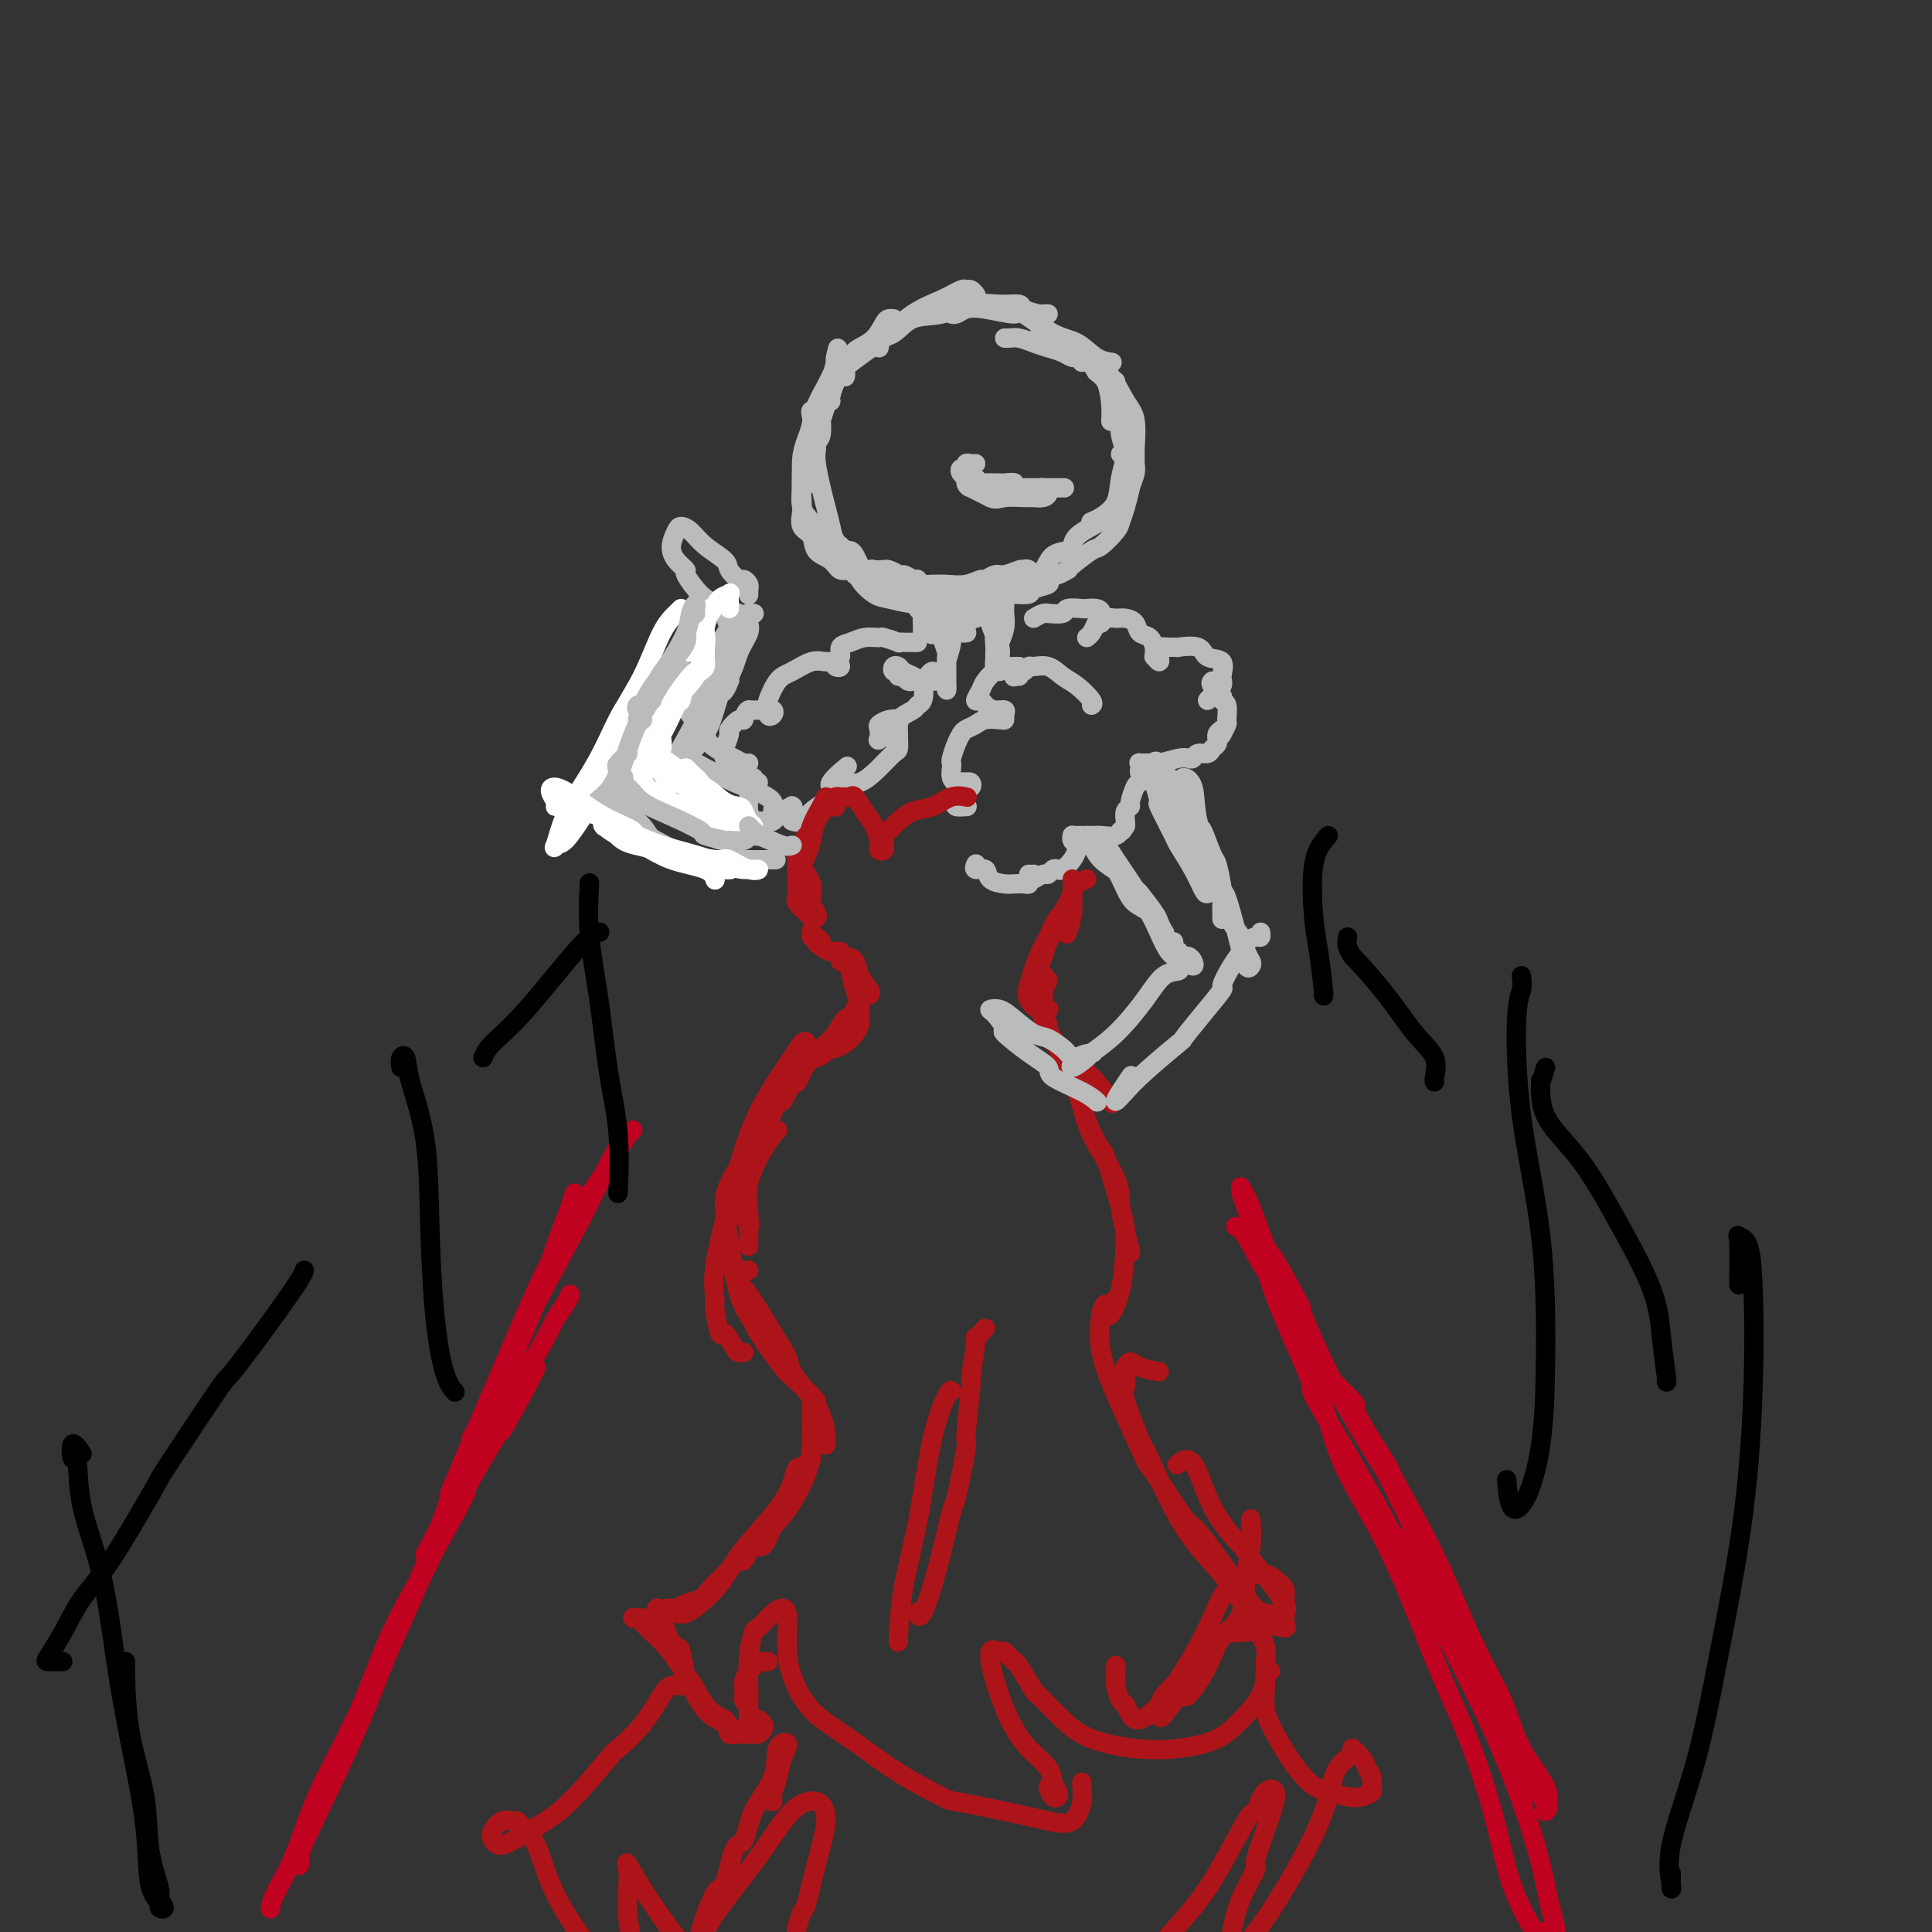 <svg viewBox='0 0 400 400' version='1.1' xmlns='http://www.w3.org/2000/svg' xmlns:xlink='http://www.w3.org/1999/xlink'><rect x="0" y="0" width="400" height="400" fill="#333333" stroke="none"/><g fill='none' stroke='rgb(193,1,32)' stroke-width='4' stroke-linecap='round' stroke-linejoin='round'><path d='M56,395c-0.018,0.176 -0.036,0.352 0,0c0.036,-0.352 0.127,-1.230 1,-3c0.873,-1.770 2.529,-4.430 4,-8c1.471,-3.570 2.756,-8.049 5,-13c2.244,-4.951 5.447,-10.373 8,-16c2.553,-5.627 4.455,-11.460 7,-17c2.545,-5.540 5.733,-10.786 7,-13c1.267,-2.214 0.612,-1.394 2,-4c1.388,-2.606 4.819,-8.637 6,-11c1.181,-2.363 0.111,-1.060 1,-3c0.889,-1.940 3.738,-7.125 5,-9c1.262,-1.875 0.938,-0.439 2,-2c1.062,-1.561 3.512,-6.119 5,-9c1.488,-2.881 2.015,-4.084 2,-4c-0.015,0.084 -0.573,1.456 -2,4c-1.427,2.544 -3.722,6.260 -6,10c-2.278,3.740 -4.538,7.506 -7,12c-2.462,4.494 -5.124,9.718 -8,16c-2.876,6.282 -5.966,13.624 -9,20c-3.034,6.376 -6.014,11.787 -7,14c-0.986,2.213 0.020,1.229 -1,4c-1.020,2.771 -4.068,9.299 -6,13c-1.932,3.701 -2.749,4.577 -3,6c-0.251,1.423 0.063,3.395 0,4c-0.063,0.605 -0.504,-0.156 0,-2c0.504,-1.844 1.955,-4.771 4,-9c2.045,-4.229 4.686,-9.760 7,-15c2.314,-5.240 4.301,-10.188 5,-12c0.699,-1.812 0.111,-0.488 2,-5c1.889,-4.512 6.254,-14.861 8,-19c1.746,-4.139 0.873,-2.070 0,0'/><path d='M301,340c-1.796,-2.225 -3.592,-4.450 -4,-5c-0.408,-0.550 0.571,0.574 0,-1c-0.571,-1.574 -2.692,-5.847 -4,-9c-1.308,-3.153 -1.802,-5.187 -2,-6c-0.198,-0.813 -0.099,-0.407 0,0'/><path d='M271,284c0.981,1.899 1.961,3.797 3,7c1.039,3.203 2.135,7.710 4,12c1.865,4.290 4.498,8.361 7,13c2.502,4.639 4.872,9.845 7,15c2.128,5.155 4.015,10.260 6,15c1.985,4.740 4.069,9.114 6,14c1.931,4.886 3.708,10.284 5,15c1.292,4.716 2.099,8.751 3,12c0.901,3.249 1.896,5.714 3,8c1.104,2.286 2.318,4.394 3,5c0.682,0.606 0.833,-0.289 1,0c0.167,0.289 0.350,1.762 1,2c0.650,0.238 1.767,-0.758 2,-2c0.233,-1.242 -0.419,-2.731 -1,-5c-0.581,-2.269 -1.093,-5.317 -2,-9c-0.907,-3.683 -2.210,-8.001 -4,-13c-1.790,-4.999 -4.068,-10.679 -7,-17c-2.932,-6.321 -6.518,-13.283 -10,-20c-3.482,-6.717 -6.861,-13.188 -10,-19c-3.139,-5.812 -6.037,-10.966 -9,-16c-2.963,-5.034 -5.992,-9.947 -7,-12c-1.008,-2.053 0.003,-1.247 -1,-4c-1.003,-2.753 -4.020,-9.067 -6,-14c-1.980,-4.933 -2.924,-8.487 -4,-12c-1.076,-3.513 -2.284,-6.987 -3,-9c-0.716,-2.013 -0.942,-2.566 -1,-3c-0.058,-0.434 0.050,-0.749 0,-1c-0.050,-0.251 -0.257,-0.440 0,0c0.257,0.440 0.978,1.508 2,4c1.022,2.492 2.345,6.410 3,8c0.655,1.590 0.642,0.854 2,3c1.358,2.146 4.086,7.173 5,9c0.914,1.827 0.015,0.453 1,3c0.985,2.547 3.853,9.013 7,15c3.147,5.987 6.574,11.493 10,17'/><path d='M287,305c6.112,12.087 6.391,13.304 8,17c1.609,3.696 4.546,9.870 7,15c2.454,5.130 4.424,9.216 6,13c1.576,3.784 2.759,7.267 4,10c1.241,2.733 2.542,4.717 3,6c0.458,1.283 0.075,1.865 1,3c0.925,1.135 3.160,2.821 4,4c0.840,1.179 0.285,1.849 0,2c-0.285,0.151 -0.299,-0.218 0,-1c0.299,-0.782 0.913,-1.978 0,-4c-0.913,-2.022 -3.353,-4.869 -5,-8c-1.647,-3.131 -2.502,-6.546 -4,-10c-1.498,-3.454 -3.640,-6.948 -6,-12c-2.360,-5.052 -4.937,-11.663 -8,-18c-3.063,-6.337 -6.612,-12.402 -8,-15c-1.388,-2.598 -0.614,-1.730 -2,-4c-1.386,-2.270 -4.933,-7.678 -6,-10c-1.067,-2.322 0.346,-1.557 -1,-3c-1.346,-1.443 -5.450,-5.094 -8,-9c-2.550,-3.906 -3.545,-8.066 -5,-11c-1.455,-2.934 -3.369,-4.642 -5,-7c-1.631,-2.358 -2.977,-5.366 -4,-7c-1.023,-1.634 -1.721,-1.896 -2,-2c-0.279,-0.104 -0.140,-0.052 0,0'/><path d='M119,249c0.049,-1.024 0.098,-2.048 0,-2c-0.098,0.048 -0.343,1.169 -1,3c-0.657,1.831 -1.725,4.371 -3,8c-1.275,3.629 -2.758,8.349 -5,14c-2.242,5.651 -5.243,12.235 -8,18c-2.757,5.765 -5.271,10.710 -7,15c-1.729,4.290 -2.674,7.926 -4,11c-1.326,3.074 -3.034,5.587 -3,6c0.034,0.413 1.812,-1.275 3,-4c1.188,-2.725 1.788,-6.488 2,-8c0.212,-1.512 0.036,-0.775 1,-3c0.964,-2.225 3.070,-7.413 5,-12c1.930,-4.587 3.686,-8.574 6,-14c2.314,-5.426 5.185,-12.292 8,-18c2.815,-5.708 5.573,-10.259 8,-14c2.427,-3.741 4.523,-6.672 6,-9c1.477,-2.328 2.333,-4.054 3,-5c0.667,-0.946 1.143,-1.114 1,-1c-0.143,0.114 -0.905,0.509 -2,2c-1.095,1.491 -2.521,4.079 -4,7c-1.479,2.921 -3.010,6.174 -5,10c-1.990,3.826 -4.440,8.226 -7,13c-2.560,4.774 -5.231,9.922 -7,14c-1.769,4.078 -2.636,7.087 -4,10c-1.364,2.913 -3.226,5.732 -4,7c-0.774,1.268 -0.459,0.986 0,1c0.459,0.014 1.061,0.323 2,-1c0.939,-1.323 2.214,-4.279 4,-7c1.786,-2.721 4.082,-5.206 6,-8c1.918,-2.794 3.459,-5.897 5,-9'/><path d='M115,273c3.311,-4.844 3.089,-4.956 3,-5c-0.089,-0.044 -0.044,-0.022 0,0'/></g>
<g fill='none' stroke='rgb(186,187,187)' stroke-width='4' stroke-linecap='round' stroke-linejoin='round'><path d='M175,78c0.079,-0.437 0.158,-0.873 0,-1c-0.158,-0.127 -0.552,0.056 -1,0c-0.448,-0.056 -0.951,-0.350 -1,0c-0.049,0.350 0.355,1.345 0,2c-0.355,0.655 -1.468,0.972 -2,2c-0.532,1.028 -0.482,2.769 -1,4c-0.518,1.231 -1.603,1.952 -2,3c-0.397,1.048 -0.106,2.423 0,3c0.106,0.577 0.029,0.354 0,1c-0.029,0.646 -0.008,2.159 0,3c0.008,0.841 0.005,1.010 0,2c-0.005,0.990 -0.012,2.801 0,3c0.012,0.199 0.042,-1.212 0,-2c-0.042,-0.788 -0.156,-0.951 0,-2c0.156,-1.049 0.580,-2.983 1,-4c0.420,-1.017 0.834,-1.116 1,-2c0.166,-0.884 0.082,-2.555 0,-3c-0.082,-0.445 -0.162,0.334 0,0c0.162,-0.334 0.565,-1.781 1,-3c0.435,-1.219 0.901,-2.211 1,-3c0.099,-0.789 -0.169,-1.377 0,-2c0.169,-0.623 0.776,-1.283 1,-2c0.224,-0.717 0.064,-1.491 0,-2c-0.064,-0.509 -0.032,-0.755 0,-1'/><path d='M173,74c0.826,-3.959 0.390,-0.856 0,1c-0.390,1.856 -0.734,2.467 -1,3c-0.266,0.533 -0.453,0.990 -1,2c-0.547,1.010 -1.453,2.574 -2,4c-0.547,1.426 -0.734,2.713 -1,4c-0.266,1.287 -0.609,2.576 -1,4c-0.391,1.424 -0.830,2.985 -1,5c-0.170,2.015 -0.073,4.483 0,6c0.073,1.517 0.120,2.082 0,3c-0.120,0.918 -0.409,2.187 0,3c0.409,0.813 1.514,1.170 2,2c0.486,0.830 0.354,2.135 1,3c0.646,0.865 2.072,1.291 3,2c0.928,0.709 1.360,1.703 2,2c0.640,0.297 1.489,-0.101 2,0c0.511,0.101 0.684,0.701 1,1c0.316,0.299 0.776,0.298 1,0c0.224,-0.298 0.211,-0.894 0,-1c-0.211,-0.106 -0.620,0.279 -1,0c-0.380,-0.279 -0.732,-1.222 -1,-2c-0.268,-0.778 -0.453,-1.392 -1,-2c-0.547,-0.608 -1.457,-1.209 -2,-2c-0.543,-0.791 -0.720,-1.773 -1,-3c-0.280,-1.227 -0.663,-2.700 -1,-4c-0.337,-1.300 -0.629,-2.427 -1,-4c-0.371,-1.573 -0.820,-3.592 -1,-5c-0.180,-1.408 -0.090,-2.204 0,-3'/><path d='M169,93c-1.298,-4.533 -0.543,-2.864 0,-3c0.543,-0.136 0.873,-2.076 1,-3c0.127,-0.924 0.049,-0.832 0,-1c-0.049,-0.168 -0.069,-0.596 0,-1c0.069,-0.404 0.229,-0.786 0,-1c-0.229,-0.214 -0.845,-0.262 -1,0c-0.155,0.262 0.152,0.835 0,1c-0.152,0.165 -0.763,-0.078 -1,0c-0.237,0.078 -0.102,0.476 0,1c0.102,0.524 0.169,1.172 0,2c-0.169,0.828 -0.575,1.834 -1,3c-0.425,1.166 -0.868,2.490 -1,4c-0.132,1.510 0.049,3.207 0,5c-0.049,1.793 -0.326,3.684 0,5c0.326,1.316 1.256,2.057 2,3c0.744,0.943 1.300,2.087 2,3c0.700,0.913 1.542,1.593 2,2c0.458,0.407 0.533,0.540 1,1c0.467,0.460 1.326,1.247 2,2c0.674,0.753 1.164,1.473 2,2c0.836,0.527 2.018,0.860 3,1c0.982,0.140 1.766,0.087 2,0c0.234,-0.087 -0.080,-0.209 0,0c0.080,0.209 0.554,0.750 1,1c0.446,0.250 0.863,0.211 1,0c0.137,-0.211 -0.005,-0.592 0,-1c0.005,-0.408 0.156,-0.841 0,-1c-0.156,-0.159 -0.619,-0.043 -1,0c-0.381,0.043 -0.680,0.012 -1,0c-0.320,-0.012 -0.660,-0.006 -1,0'/><path d='M181,118c-0.493,-0.309 -0.725,-0.083 -1,0c-0.275,0.083 -0.594,0.021 -1,0c-0.406,-0.021 -0.901,-0.003 -1,0c-0.099,0.003 0.197,-0.010 1,0c0.803,0.010 2.114,0.044 3,0c0.886,-0.044 1.347,-0.165 2,0c0.653,0.165 1.499,0.618 2,1c0.501,0.382 0.657,0.695 1,1c0.343,0.305 0.873,0.604 1,1c0.127,0.396 -0.148,0.891 0,1c0.148,0.109 0.720,-0.167 1,0c0.280,0.167 0.268,0.776 0,1c-0.268,0.224 -0.791,0.064 -1,0c-0.209,-0.064 -0.105,-0.032 0,0'/><path d='M186,123c-0.092,-0.534 -0.183,-1.068 0,-1c0.183,0.068 0.642,0.739 1,1c0.358,0.261 0.617,0.111 1,0c0.383,-0.111 0.891,-0.185 1,0c0.109,0.185 -0.181,0.627 0,1c0.181,0.373 0.833,0.677 1,1c0.167,0.323 -0.151,0.665 0,1c0.151,0.335 0.773,0.662 1,1c0.227,0.338 0.061,0.685 0,1c-0.061,0.315 -0.016,0.597 0,1c0.016,0.403 0.004,0.928 0,1c-0.004,0.072 -0.000,-0.309 0,-1c0.000,-0.691 -0.004,-1.690 0,-2c0.004,-0.310 0.015,0.071 0,0c-0.015,-0.071 -0.058,-0.593 0,-1c0.058,-0.407 0.215,-0.699 0,-1c-0.215,-0.301 -0.804,-0.611 -1,-1c-0.196,-0.389 -0.000,-0.857 0,-1c0.000,-0.143 -0.196,0.041 0,0c0.196,-0.041 0.785,-0.306 1,0c0.215,0.306 0.058,1.182 0,2c-0.058,0.818 -0.015,1.577 0,2c0.015,0.423 0.004,0.511 0,1c-0.004,0.489 -0.001,1.381 0,2c0.001,0.619 0.000,0.966 0,1c-0.000,0.034 -0.000,-0.245 0,0c0.000,0.245 0.000,1.014 0,1c-0.000,-0.014 -0.000,-0.811 0,-1c0.000,-0.189 0.000,0.232 0,0c-0.000,-0.232 -0.000,-1.116 0,-2'/><path d='M191,129c0.150,0.522 0.025,-1.173 0,-2c-0.025,-0.827 0.050,-0.785 0,-1c-0.050,-0.215 -0.224,-0.688 0,-1c0.224,-0.312 0.844,-0.465 1,0c0.156,0.465 -0.154,1.547 0,2c0.154,0.453 0.772,0.276 1,1c0.228,0.724 0.065,2.350 0,3c-0.065,0.650 -0.033,0.325 0,0'/><path d='M171,83c0.390,-0.757 0.779,-1.514 1,-2c0.221,-0.486 0.272,-0.701 1,-2c0.728,-1.299 2.131,-3.683 3,-5c0.869,-1.317 1.203,-1.568 2,-2c0.797,-0.432 2.056,-1.044 3,-2c0.944,-0.956 1.573,-2.256 2,-3c0.427,-0.744 0.654,-0.931 1,-1c0.346,-0.069 0.813,-0.020 1,0c0.187,0.020 0.093,0.010 0,0'/><path d='M172,83c0.022,0.038 0.045,0.076 0,0c-0.045,-0.076 -0.157,-0.264 0,-1c0.157,-0.736 0.585,-2.018 1,-3c0.415,-0.982 0.819,-1.663 1,-2c0.181,-0.337 0.141,-0.330 1,-1c0.859,-0.670 2.619,-2.015 4,-3c1.381,-0.985 2.383,-1.608 4,-3c1.617,-1.392 3.847,-3.551 6,-5c2.153,-1.449 4.227,-2.188 6,-3c1.773,-0.812 3.246,-1.696 4,-2c0.754,-0.304 0.791,-0.029 1,0c0.209,0.029 0.592,-0.188 1,0c0.408,0.188 0.841,0.781 1,1c0.159,0.219 0.046,0.062 0,0c-0.046,-0.062 -0.023,-0.031 0,0'/><path d='M182,72c0.069,-0.316 0.138,-0.633 0,-1c-0.138,-0.367 -0.482,-0.786 0,-1c0.482,-0.214 1.790,-0.225 3,-1c1.210,-0.775 2.321,-2.313 4,-3c1.679,-0.687 3.925,-0.521 6,-1c2.075,-0.479 3.978,-1.603 6,-2c2.022,-0.397 4.163,-0.068 6,0c1.837,0.068 3.372,-0.125 4,0c0.628,0.125 0.351,0.570 1,1c0.649,0.430 2.226,0.847 3,1c0.774,0.153 0.747,0.041 1,0c0.253,-0.041 0.787,-0.012 1,0c0.213,0.012 0.107,0.006 0,0'/><path d='M197,65c-0.072,-0.028 -0.145,-0.055 0,0c0.145,0.055 0.507,0.193 1,0c0.493,-0.193 1.117,-0.717 2,-1c0.883,-0.283 2.024,-0.323 4,0c1.976,0.323 4.786,1.011 6,1c1.214,-0.011 0.830,-0.721 2,0c1.170,0.721 3.894,2.873 6,4c2.106,1.127 3.596,1.230 5,2c1.404,0.770 2.724,2.207 4,3c1.276,0.793 2.507,0.941 3,1c0.493,0.059 0.246,0.030 0,0'/><path d='M215,71c0.059,-0.422 0.119,-0.843 0,-1c-0.119,-0.157 -0.416,-0.049 0,0c0.416,0.049 1.544,0.038 2,0c0.456,-0.038 0.242,-0.103 1,0c0.758,0.103 2.490,0.375 4,1c1.510,0.625 2.797,1.604 4,3c1.203,1.396 2.323,3.209 3,5c0.677,1.791 0.913,3.559 1,5c0.087,1.441 0.025,2.555 0,3c-0.025,0.445 -0.012,0.223 0,0'/><path d='M224,75c-0.110,-0.446 -0.220,-0.892 0,-1c0.220,-0.108 0.770,0.121 1,0c0.230,-0.121 0.138,-0.591 1,0c0.862,0.591 2.677,2.243 4,4c1.323,1.757 2.156,3.620 3,5c0.844,1.380 1.701,2.276 2,4c0.299,1.724 0.042,4.277 0,5c-0.042,0.723 0.133,-0.384 0,0c-0.133,0.384 -0.574,2.257 -1,4c-0.426,1.743 -0.836,3.355 -1,4c-0.164,0.645 -0.082,0.322 0,0'/><path d='M230,79c0.452,-0.134 0.905,-0.269 1,0c0.095,0.269 -0.166,0.941 0,2c0.166,1.059 0.759,2.505 1,3c0.241,0.495 0.130,0.040 0,1c-0.130,0.960 -0.279,3.336 0,5c0.279,1.664 0.985,2.618 1,4c0.015,1.382 -0.662,3.194 -1,5c-0.338,1.806 -0.338,3.608 -1,5c-0.662,1.392 -1.986,2.375 -3,3c-1.014,0.625 -1.718,0.893 -2,1c-0.282,0.107 -0.141,0.054 0,0'/><path d='M232,94c0.309,0.069 0.619,0.139 1,0c0.381,-0.139 0.835,-0.485 1,0c0.165,0.485 0.041,1.803 0,2c-0.041,0.197 -0.001,-0.725 0,0c0.001,0.725 -0.039,3.099 0,4c0.039,0.901 0.158,0.329 0,1c-0.158,0.671 -0.592,2.583 -1,4c-0.408,1.417 -0.789,2.337 -1,3c-0.211,0.663 -0.253,1.068 -1,2c-0.747,0.932 -2.198,2.392 -3,3c-0.802,0.608 -0.954,0.363 -2,1c-1.046,0.637 -2.987,2.156 -4,3c-1.013,0.844 -1.099,1.014 -1,1c0.099,-0.014 0.383,-0.211 0,0c-0.383,0.211 -1.434,0.830 -2,1c-0.566,0.170 -0.646,-0.108 -1,0c-0.354,0.108 -0.980,0.604 -1,1c-0.020,0.396 0.568,0.694 0,1c-0.568,0.306 -2.291,0.622 -3,1c-0.709,0.378 -0.402,0.818 -1,1c-0.598,0.182 -2.100,0.105 -3,0c-0.900,-0.105 -1.197,-0.238 -2,0c-0.803,0.238 -2.112,0.848 -3,1c-0.888,0.152 -1.354,-0.154 -2,0c-0.646,0.154 -1.474,0.770 -2,1c-0.526,0.230 -0.752,0.076 -1,0c-0.248,-0.076 -0.517,-0.073 -1,0c-0.483,0.073 -1.178,0.217 -2,0c-0.822,-0.217 -1.771,-0.794 -2,-1c-0.229,-0.206 0.262,-0.041 0,0c-0.262,0.041 -1.278,-0.040 -2,0c-0.722,0.040 -1.149,0.203 -2,0c-0.851,-0.203 -2.127,-0.772 -3,-1c-0.873,-0.228 -1.345,-0.116 -2,0c-0.655,0.116 -1.495,0.237 -2,0c-0.505,-0.237 -0.674,-0.833 -1,-1c-0.326,-0.167 -0.807,0.095 -1,0c-0.193,-0.095 -0.096,-0.548 0,-1'/><path d='M182,121c-3.344,-0.733 -2.206,-0.565 -2,-1c0.206,-0.435 -0.522,-1.474 -1,-2c-0.478,-0.526 -0.707,-0.538 -1,-1c-0.293,-0.462 -0.648,-1.373 -1,-2c-0.352,-0.627 -0.699,-0.969 -1,-1c-0.301,-0.031 -0.557,0.249 -1,0c-0.443,-0.249 -1.074,-1.029 -1,-1c0.074,0.029 0.852,0.866 1,1c0.148,0.134 -0.335,-0.434 0,0c0.335,0.434 1.487,1.871 2,3c0.513,1.129 0.388,1.949 1,3c0.612,1.051 1.962,2.331 3,3c1.038,0.669 1.764,0.726 3,1c1.236,0.274 2.984,0.767 5,1c2.016,0.233 4.302,0.208 6,0c1.698,-0.208 2.810,-0.599 4,-1c1.190,-0.401 2.459,-0.813 3,-1c0.541,-0.187 0.354,-0.149 1,0c0.646,0.149 2.125,0.408 3,0c0.875,-0.408 1.145,-1.482 2,-2c0.855,-0.518 2.295,-0.480 3,-1c0.705,-0.520 0.677,-1.599 1,-2c0.323,-0.401 0.999,-0.122 1,0c0.001,0.122 -0.672,0.089 -1,0c-0.328,-0.089 -0.310,-0.235 -1,0c-0.690,0.235 -2.088,0.851 -3,1c-0.912,0.149 -1.339,-0.170 -2,0c-0.661,0.170 -1.556,0.830 -2,1c-0.444,0.170 -0.439,-0.150 -1,0c-0.561,0.150 -1.690,0.771 -3,1c-1.310,0.229 -2.803,0.065 -4,0c-1.197,-0.065 -2.099,-0.033 -3,0'/><path d='M193,121c-3.676,0.218 -2.865,-0.738 -3,-1c-0.135,-0.262 -1.214,0.168 -2,0c-0.786,-0.168 -1.277,-0.936 -1,-1c0.277,-0.064 1.323,0.575 2,1c0.677,0.425 0.985,0.636 2,1c1.015,0.364 2.738,0.880 4,1c1.262,0.120 2.063,-0.156 3,0c0.937,0.156 2.009,0.745 3,1c0.991,0.255 1.903,0.177 3,0c1.097,-0.177 2.381,-0.453 4,-1c1.619,-0.547 3.572,-1.364 5,-2c1.428,-0.636 2.331,-1.090 3,-2c0.669,-0.910 1.103,-2.275 2,-3c0.897,-0.725 2.256,-0.810 3,-1c0.744,-0.190 0.872,-0.483 1,-1c0.128,-0.517 0.257,-1.256 1,-2c0.743,-0.744 2.101,-1.493 3,-2c0.899,-0.507 1.340,-0.772 2,-1c0.660,-0.228 1.540,-0.421 2,-1c0.460,-0.579 0.502,-1.546 1,-2c0.498,-0.454 1.454,-0.396 2,-1c0.546,-0.604 0.682,-1.871 1,-3c0.318,-1.129 0.818,-2.121 1,-3c0.182,-0.879 0.047,-1.644 0,-2c-0.047,-0.356 -0.005,-0.304 0,-1c0.005,-0.696 -0.025,-2.142 0,-3c0.025,-0.858 0.106,-1.129 0,-2c-0.106,-0.871 -0.399,-2.341 -1,-3c-0.601,-0.659 -1.512,-0.507 -2,-1c-0.488,-0.493 -0.555,-1.633 -1,-3c-0.445,-1.367 -1.270,-2.962 -2,-4c-0.730,-1.038 -1.365,-1.519 -2,-2'/><path d='M227,77c-1.278,-2.017 -0.975,-2.060 -1,-2c-0.025,0.060 -0.380,0.223 -1,0c-0.620,-0.223 -1.506,-0.833 -2,-1c-0.494,-0.167 -0.597,0.109 -1,0c-0.403,-0.109 -1.106,-0.604 -2,-1c-0.894,-0.396 -1.981,-0.695 -3,-1c-1.019,-0.305 -1.972,-0.618 -3,-1c-1.028,-0.382 -2.131,-0.834 -3,-1c-0.869,-0.166 -1.503,-0.045 -2,0c-0.497,0.045 -0.856,0.013 -1,0c-0.144,-0.013 -0.072,-0.006 0,0'/><path d='M196,128c0.423,-0.278 0.846,-0.556 1,-1c0.154,-0.444 0.037,-1.053 0,-1c-0.037,0.053 0.004,0.769 0,1c-0.004,0.231 -0.054,-0.024 0,1c0.054,1.024 0.211,3.327 0,5c-0.211,1.673 -0.788,2.716 -1,4c-0.212,1.284 -0.057,2.810 0,4c0.057,1.190 0.016,2.045 0,2c-0.016,-0.045 -0.008,-0.990 0,-2c0.008,-1.010 0.016,-2.085 0,-3c-0.016,-0.915 -0.057,-1.670 0,-2c0.057,-0.330 0.211,-0.233 0,-1c-0.211,-0.767 -0.788,-2.397 -1,-3c-0.212,-0.603 -0.061,-0.180 0,-1c0.061,-0.820 0.030,-2.882 0,-4c-0.030,-1.118 -0.061,-1.291 0,-2c0.061,-0.709 0.213,-1.953 0,-2c-0.213,-0.047 -0.790,1.104 -1,2c-0.210,0.896 -0.052,1.536 0,2c0.052,0.464 0.000,0.751 0,1c-0.000,0.249 0.052,0.459 0,1c-0.052,0.541 -0.210,1.413 0,2c0.210,0.587 0.787,0.889 1,1c0.213,0.111 0.061,0.032 0,0c-0.061,-0.032 -0.030,-0.016 0,0'/><path d='M206,124c0.000,0.240 0.000,0.480 0,1c-0.000,0.520 -0.001,1.322 0,2c0.001,0.678 0.004,1.234 0,2c-0.004,0.766 -0.015,1.743 0,3c0.015,1.257 0.056,2.794 0,4c-0.056,1.206 -0.207,2.080 0,2c0.207,-0.080 0.773,-1.113 1,-2c0.227,-0.887 0.113,-1.626 0,-2c-0.113,-0.374 -0.227,-0.382 0,-1c0.227,-0.618 0.794,-1.845 1,-3c0.206,-1.155 0.051,-2.239 0,-3c-0.051,-0.761 0.001,-1.201 0,-2c-0.001,-0.799 -0.057,-1.958 0,-2c0.057,-0.042 0.225,1.031 0,2c-0.225,0.969 -0.845,1.832 -1,3c-0.155,1.168 0.155,2.639 0,3c-0.155,0.361 -0.774,-0.388 -1,0c-0.226,0.388 -0.060,1.913 0,3c0.060,1.087 0.012,1.735 0,2c-0.012,0.265 0.011,0.146 0,0c-0.011,-0.146 -0.055,-0.319 0,-1c0.055,-0.681 0.211,-1.870 0,-3c-0.211,-1.130 -0.789,-2.200 -1,-3c-0.211,-0.800 -0.056,-1.329 0,-2c0.056,-0.671 0.012,-1.484 0,-2c-0.012,-0.516 0.008,-0.735 0,-1c-0.008,-0.265 -0.043,-0.576 0,-1c0.043,-0.424 0.166,-0.960 0,-1c-0.166,-0.040 -0.619,0.417 -1,1c-0.381,0.583 -0.691,1.291 -1,2'/><path d='M203,125c-0.718,0.815 -1.514,1.354 -2,2c-0.486,0.646 -0.663,1.399 -1,2c-0.337,0.601 -0.835,1.049 -1,1c-0.165,-0.049 0.001,-0.594 0,-1c-0.001,-0.406 -0.169,-0.673 0,-1c0.169,-0.327 0.676,-0.715 1,-1c0.324,-0.285 0.466,-0.466 1,-1c0.534,-0.534 1.462,-1.420 2,-2c0.538,-0.580 0.687,-0.855 1,-1c0.313,-0.145 0.789,-0.160 1,0c0.211,0.160 0.158,0.494 0,1c-0.158,0.506 -0.419,1.183 -1,2c-0.581,0.817 -1.481,1.774 -2,2c-0.519,0.226 -0.657,-0.279 -1,0c-0.343,0.279 -0.890,1.343 -1,2c-0.110,0.657 0.218,0.908 0,1c-0.218,0.092 -0.982,0.025 -1,0c-0.018,-0.025 0.709,-0.007 1,0c0.291,0.007 0.145,0.004 0,0'/><path d='M210,140c0.417,0.000 0.833,0.000 1,0c0.167,0.000 0.083,0.000 0,0'/><path d='M210,140c-0.090,0.122 -0.180,0.243 0,0c0.180,-0.243 0.632,-0.851 1,-1c0.368,-0.149 0.654,0.163 1,0c0.346,-0.163 0.752,-0.799 1,-1c0.248,-0.201 0.337,0.033 1,0c0.663,-0.033 1.901,-0.335 3,0c1.099,0.335 2.060,1.305 3,2c0.940,0.695 1.860,1.114 3,2c1.140,0.886 2.499,2.239 3,3c0.501,0.761 0.143,0.932 0,1c-0.143,0.068 -0.072,0.034 0,0'/><path d='M211,138c-0.333,-0.009 -0.665,-0.018 -1,0c-0.335,0.018 -0.671,0.064 -1,0c-0.329,-0.064 -0.651,-0.236 -1,0c-0.349,0.236 -0.725,0.880 -1,1c-0.275,0.120 -0.449,-0.284 -1,0c-0.551,0.284 -1.480,1.256 -2,2c-0.520,0.744 -0.631,1.261 -1,2c-0.369,0.739 -0.995,1.700 -1,2c-0.005,0.300 0.611,-0.060 1,0c0.389,0.060 0.549,0.542 1,1c0.451,0.458 1.191,0.894 2,1c0.809,0.106 1.685,-0.116 2,0c0.315,0.116 0.068,0.570 0,1c-0.068,0.430 0.042,0.836 0,1c-0.042,0.164 -0.235,0.085 -1,0c-0.765,-0.085 -2.103,-0.176 -3,0c-0.897,0.176 -1.354,0.618 -2,1c-0.646,0.382 -1.479,0.704 -2,1c-0.521,0.296 -0.728,0.565 -1,1c-0.272,0.435 -0.610,1.037 -1,2c-0.390,0.963 -0.834,2.286 -1,3c-0.166,0.714 -0.056,0.817 0,1c0.056,0.183 0.058,0.445 0,1c-0.058,0.555 -0.174,1.402 0,2c0.174,0.598 0.639,0.946 1,1c0.361,0.054 0.620,-0.185 1,0c0.380,0.185 0.883,0.796 1,1c0.117,0.204 -0.151,0.002 0,0c0.151,-0.002 0.721,0.195 1,0c0.279,-0.195 0.267,-0.783 0,-1c-0.267,-0.217 -0.791,-0.062 -1,0c-0.209,0.062 -0.105,0.031 0,0'/><path d='M200,162c0.301,0.061 -0.448,-0.285 -1,0c-0.552,0.285 -0.908,1.201 -1,2c-0.092,0.799 0.078,1.482 0,2c-0.078,0.518 -0.406,0.870 0,1c0.406,0.130 1.544,0.037 2,0c0.456,-0.037 0.228,-0.019 0,0'/><path d='M189,133c0.524,0.001 1.047,0.001 1,0c-0.047,-0.001 -0.665,-0.004 -1,0c-0.335,0.004 -0.389,0.015 -1,0c-0.611,-0.015 -1.780,-0.058 -2,0c-0.220,0.058 0.510,0.215 0,0c-0.510,-0.215 -2.260,-0.802 -3,-1c-0.740,-0.198 -0.470,-0.008 -1,0c-0.530,0.008 -1.858,-0.167 -3,0c-1.142,0.167 -2.097,0.675 -3,1c-0.903,0.325 -1.754,0.466 -2,1c-0.246,0.534 0.114,1.460 0,2c-0.114,0.540 -0.701,0.695 -1,1c-0.299,0.305 -0.309,0.759 0,1c0.309,0.241 0.935,0.267 1,0c0.065,-0.267 -0.433,-0.828 -1,-1c-0.567,-0.172 -1.203,0.046 -2,0c-0.797,-0.046 -1.754,-0.354 -3,0c-1.246,0.354 -2.780,1.370 -4,2c-1.220,0.630 -2.127,0.874 -3,2c-0.873,1.126 -1.711,3.135 -2,4c-0.289,0.865 -0.030,0.586 0,1c0.030,0.414 -0.169,1.523 0,2c0.169,0.477 0.705,0.324 1,0c0.295,-0.324 0.349,-0.818 0,-1c-0.349,-0.182 -1.100,-0.052 -2,0c-0.900,0.052 -1.950,0.026 -3,0'/><path d='M155,147c-0.818,0.329 -0.864,1.653 -1,2c-0.136,0.347 -0.363,-0.282 -1,0c-0.637,0.282 -1.684,1.475 -2,2c-0.316,0.525 0.099,0.383 0,1c-0.099,0.617 -0.714,1.992 -1,3c-0.286,1.008 -0.244,1.647 0,2c0.244,0.353 0.691,0.420 1,1c0.309,0.580 0.479,1.672 1,2c0.521,0.328 1.394,-0.108 2,0c0.606,0.108 0.946,0.761 1,1c0.054,0.239 -0.178,0.064 0,0c0.178,-0.064 0.765,-0.018 1,0c0.235,0.018 0.117,0.009 0,0'/><path d='M157,162c-0.844,0.358 -1.688,0.717 -2,1c-0.312,0.283 -0.092,0.492 0,1c0.092,0.508 0.055,1.315 0,2c-0.055,0.685 -0.128,1.249 0,2c0.128,0.751 0.459,1.690 1,2c0.541,0.310 1.294,-0.007 2,0c0.706,0.007 1.366,0.340 2,0c0.634,-0.340 1.242,-1.352 2,-2c0.758,-0.648 1.665,-0.930 2,-1c0.335,-0.070 0.096,0.074 0,0c-0.096,-0.074 -0.050,-0.365 0,0c0.050,0.365 0.102,1.386 0,2c-0.102,0.614 -0.360,0.823 0,1c0.360,0.177 1.337,0.324 2,0c0.663,-0.324 1.013,-1.118 2,-2c0.987,-0.882 2.612,-1.853 4,-3c1.388,-1.147 2.539,-2.471 3,-3c0.461,-0.529 0.230,-0.265 0,0'/><path d='M194,140c-0.308,-0.544 -0.615,-1.088 -1,-1c-0.385,0.088 -0.847,0.808 -1,1c-0.153,0.192 0.002,-0.145 0,0c-0.002,0.145 -0.161,0.771 0,1c0.161,0.229 0.644,0.061 1,0c0.356,-0.061 0.587,-0.016 1,0c0.413,0.016 1.008,0.004 1,0c-0.008,-0.004 -0.617,-0.000 -1,0c-0.383,0.000 -0.538,-0.004 -1,0c-0.462,0.004 -1.231,0.015 -2,0c-0.769,-0.015 -1.537,-0.057 -2,0c-0.463,0.057 -0.621,0.211 -1,0c-0.379,-0.211 -0.978,-0.789 -1,-1c-0.022,-0.211 0.532,-0.057 1,0c0.468,0.057 0.848,0.016 1,0c0.152,-0.016 0.076,-0.008 0,0'/><path d='M186,140c0.106,-0.451 0.213,-0.902 0,-1c-0.213,-0.098 -0.745,0.158 -1,0c-0.255,-0.158 -0.233,-0.731 0,-1c0.233,-0.269 0.676,-0.233 1,0c0.324,0.233 0.528,0.664 1,1c0.472,0.336 1.211,0.576 2,1c0.789,0.424 1.627,1.033 2,2c0.373,0.967 0.280,2.294 0,3c-0.280,0.706 -0.748,0.791 -1,1c-0.252,0.209 -0.288,0.541 -1,1c-0.712,0.459 -2.099,1.044 -3,2c-0.901,0.956 -1.315,2.281 -2,3c-0.685,0.719 -1.642,0.830 -2,1c-0.358,0.170 -0.116,0.399 0,0c0.116,-0.399 0.108,-1.426 0,-2c-0.108,-0.574 -0.316,-0.697 0,-1c0.316,-0.303 1.156,-0.787 2,-1c0.844,-0.213 1.691,-0.155 2,0c0.309,0.155 0.081,0.407 0,1c-0.081,0.593 -0.016,1.526 0,2c0.016,0.474 -0.019,0.489 0,1c0.019,0.511 0.090,1.519 0,2c-0.090,0.481 -0.341,0.434 -1,1c-0.659,0.566 -1.724,1.744 -3,3c-1.276,1.256 -2.762,2.588 -4,3c-1.238,0.412 -2.230,-0.097 -3,0c-0.770,0.097 -1.320,0.799 -2,1c-0.680,0.201 -1.491,-0.100 -1,-1c0.491,-0.900 2.283,-2.400 3,-3c0.717,-0.600 0.358,-0.300 0,0'/><path d='M214,128c0.708,-0.425 1.416,-0.850 2,-1c0.584,-0.150 1.043,-0.026 1,0c-0.043,0.026 -0.588,-0.045 0,0c0.588,0.045 2.307,0.208 3,0c0.693,-0.208 0.358,-0.785 1,-1c0.642,-0.215 2.260,-0.066 3,0c0.740,0.066 0.602,0.049 1,0c0.398,-0.049 1.332,-0.128 2,0c0.668,0.128 1.068,0.465 1,1c-0.068,0.535 -0.606,1.267 -1,2c-0.394,0.733 -0.645,1.467 -1,2c-0.355,0.533 -0.816,0.867 -1,1c-0.184,0.133 -0.092,0.067 0,0'/><path d='M227,129c0.358,0.114 0.716,0.229 1,0c0.284,-0.229 0.495,-0.800 1,-1c0.505,-0.200 1.305,-0.027 2,0c0.695,0.027 1.286,-0.091 2,0c0.714,0.091 1.550,0.391 2,1c0.450,0.609 0.513,1.526 1,2c0.487,0.474 1.397,0.504 2,1c0.603,0.496 0.897,1.458 1,2c0.103,0.542 0.013,0.663 0,1c-0.013,0.337 0.049,0.890 0,1c-0.049,0.110 -0.209,-0.222 0,0c0.209,0.222 0.787,0.998 1,1c0.213,0.002 0.062,-0.770 0,-1c-0.062,-0.230 -0.036,0.082 0,0c0.036,-0.082 0.083,-0.557 0,-1c-0.083,-0.443 -0.296,-0.853 0,-1c0.296,-0.147 1.099,-0.032 2,0c0.901,0.032 1.899,-0.018 2,0c0.101,0.018 -0.695,0.106 0,0c0.695,-0.106 2.882,-0.405 4,0c1.118,0.405 1.169,1.512 2,2c0.831,0.488 2.443,0.355 3,1c0.557,0.645 0.058,2.068 0,3c-0.058,0.932 0.325,1.374 0,2c-0.325,0.626 -1.357,1.438 -2,2c-0.643,0.562 -0.898,0.875 -1,1c-0.102,0.125 -0.051,0.063 0,0'/><path d='M251,141c-0.235,0.225 -0.470,0.449 0,1c0.470,0.551 1.643,1.428 2,2c0.357,0.572 -0.104,0.840 0,1c0.104,0.160 0.774,0.211 1,1c0.226,0.789 0.009,2.314 0,3c-0.009,0.686 0.190,0.531 0,1c-0.190,0.469 -0.769,1.563 -1,2c-0.231,0.437 -0.116,0.219 0,0'/><path d='M253,151c-0.425,0.303 -0.849,0.606 -1,1c-0.151,0.394 -0.028,0.880 0,1c0.028,0.120 -0.038,-0.127 0,0c0.038,0.127 0.179,0.626 0,1c-0.179,0.374 -0.678,0.622 -1,1c-0.322,0.378 -0.469,0.885 -1,1c-0.531,0.115 -1.448,-0.161 -2,0c-0.552,0.161 -0.738,0.761 -1,1c-0.262,0.239 -0.600,0.117 -1,0c-0.400,-0.117 -0.864,-0.228 -2,0c-1.136,0.228 -2.945,0.796 -4,1c-1.055,0.204 -1.355,0.045 -2,0c-0.645,-0.045 -1.634,0.026 -2,0c-0.366,-0.026 -0.110,-0.147 0,0c0.110,0.147 0.072,0.561 0,1c-0.072,0.439 -0.179,0.901 0,1c0.179,0.099 0.644,-0.166 1,0c0.356,0.166 0.604,0.763 1,1c0.396,0.237 0.939,0.112 1,0c0.061,-0.112 -0.361,-0.213 -1,0c-0.639,0.213 -1.496,0.739 -2,1c-0.504,0.261 -0.657,0.259 -1,1c-0.343,0.741 -0.877,2.227 -1,3c-0.123,0.773 0.163,0.834 0,1c-0.163,0.166 -0.776,0.436 -1,1c-0.224,0.564 -0.060,1.421 0,2c0.060,0.579 0.017,0.880 0,1c-0.017,0.120 -0.009,0.060 0,0'/><path d='M233,171c-0.983,1.713 -0.939,0.995 -1,1c-0.061,0.005 -0.227,0.734 -1,1c-0.773,0.266 -2.154,0.071 -3,0c-0.846,-0.071 -1.156,-0.016 -2,0c-0.844,0.016 -2.223,-0.007 -3,0c-0.777,0.007 -0.954,0.043 -1,0c-0.046,-0.043 0.038,-0.164 0,0c-0.038,0.164 -0.199,0.612 0,1c0.199,0.388 0.758,0.717 1,1c0.242,0.283 0.167,0.520 0,1c-0.167,0.480 -0.426,1.205 -1,2c-0.574,0.795 -1.462,1.662 -2,2c-0.538,0.338 -0.725,0.147 -1,0c-0.275,-0.147 -0.638,-0.249 -1,0c-0.362,0.249 -0.724,0.847 -1,1c-0.276,0.153 -0.466,-0.141 -1,0c-0.534,0.141 -1.411,0.718 -2,1c-0.589,0.282 -0.889,0.268 -1,0c-0.111,-0.268 -0.032,-0.791 0,-1c0.032,-0.209 0.016,-0.105 0,0'/><path d='M214,181c-0.439,0.310 -0.879,0.619 -1,1c-0.121,0.381 0.076,0.832 0,1c-0.076,0.168 -0.425,0.051 -1,0c-0.575,-0.051 -1.377,-0.037 -2,0c-0.623,0.037 -1.067,0.097 -2,0c-0.933,-0.097 -2.355,-0.352 -3,-1c-0.645,-0.648 -0.513,-1.689 -1,-2c-0.487,-0.311 -1.593,0.109 -2,0c-0.407,-0.109 -0.116,-0.745 0,-1c0.116,-0.255 0.058,-0.127 0,0'/></g>
<g fill='none' stroke='rgb(173,20,25)' stroke-width='4' stroke-linecap='round' stroke-linejoin='round'><path d='M171,167c0.004,0.073 0.009,0.147 0,0c-0.009,-0.147 -0.030,-0.513 0,-1c0.030,-0.487 0.111,-1.095 0,-1c-0.111,0.095 -0.412,0.891 -1,2c-0.588,1.109 -1.461,2.529 -2,4c-0.539,1.471 -0.744,2.992 -1,4c-0.256,1.008 -0.563,1.504 -1,2c-0.437,0.496 -1.004,0.994 -1,1c0.004,0.006 0.578,-0.478 1,-1c0.422,-0.522 0.693,-1.080 1,-2c0.307,-0.920 0.650,-2.200 1,-3c0.350,-0.800 0.708,-1.120 1,-2c0.292,-0.880 0.520,-2.321 1,-3c0.480,-0.679 1.212,-0.596 1,0c-0.212,0.596 -1.368,1.707 -2,3c-0.632,1.293 -0.740,2.770 -1,4c-0.260,1.230 -0.672,2.214 -1,3c-0.328,0.786 -0.572,1.376 -1,2c-0.428,0.624 -1.038,1.283 -1,1c0.038,-0.283 0.725,-1.510 1,-2c0.275,-0.490 0.137,-0.245 0,0'/><path d='M168,173c-0.309,-0.188 -0.619,-0.377 -1,0c-0.381,0.377 -0.834,1.319 -1,2c-0.166,0.681 -0.044,1.099 0,2c0.044,0.901 0.011,2.284 0,3c-0.011,0.716 -0.000,0.765 0,1c0.000,0.235 -0.010,0.655 0,1c0.010,0.345 0.041,0.615 0,1c-0.041,0.385 -0.155,0.887 0,1c0.155,0.113 0.580,-0.162 1,0c0.420,0.162 0.834,0.761 1,1c0.166,0.239 0.083,0.120 0,0'/><path d='M166,179c-0.030,-0.315 -0.061,-0.630 0,-1c0.061,-0.370 0.212,-0.793 0,-1c-0.212,-0.207 -0.788,-0.196 -1,0c-0.212,0.196 -0.058,0.576 0,1c0.058,0.424 0.022,0.891 0,2c-0.022,1.109 -0.030,2.861 0,4c0.030,1.139 0.098,1.664 0,2c-0.098,0.336 -0.363,0.483 0,1c0.363,0.517 1.352,1.404 2,2c0.648,0.596 0.955,0.900 1,1c0.045,0.100 -0.170,-0.004 0,0c0.170,0.004 0.726,0.115 1,0c0.274,-0.115 0.266,-0.455 0,-1c-0.266,-0.545 -0.789,-1.295 -1,-2c-0.211,-0.705 -0.108,-1.364 0,-2c0.108,-0.636 0.221,-1.248 0,-2c-0.221,-0.752 -0.778,-1.643 -1,-2c-0.222,-0.357 -0.111,-0.178 0,0'/><path d='M173,167c-0.006,0.083 -0.013,0.166 0,0c0.013,-0.166 0.045,-0.580 0,-1c-0.045,-0.420 -0.168,-0.847 0,-1c0.168,-0.153 0.625,-0.032 1,0c0.375,0.032 0.667,-0.025 1,0c0.333,0.025 0.706,0.133 1,0c0.294,-0.133 0.510,-0.506 1,0c0.490,0.506 1.255,1.890 2,3c0.745,1.110 1.471,1.945 2,3c0.529,1.055 0.860,2.331 1,3c0.140,0.669 0.090,0.730 0,1c-0.090,0.270 -0.220,0.749 0,1c0.220,0.251 0.790,0.275 1,0c0.210,-0.275 0.059,-0.847 0,-1c-0.059,-0.153 -0.027,0.113 0,0c0.027,-0.113 0.047,-0.607 0,-1c-0.047,-0.393 -0.162,-0.687 0,-1c0.162,-0.313 0.602,-0.646 1,-1c0.398,-0.354 0.756,-0.729 1,-1c0.244,-0.271 0.374,-0.437 1,-1c0.626,-0.563 1.748,-1.524 3,-2c1.252,-0.476 2.635,-0.468 4,-1c1.365,-0.532 2.714,-1.605 4,-2c1.286,-0.395 2.510,-0.113 3,0c0.490,0.113 0.245,0.056 0,0'/><path d='M168,193c-0.079,-0.089 -0.158,-0.178 0,0c0.158,0.178 0.554,0.622 1,1c0.446,0.378 0.943,0.690 1,1c0.057,0.310 -0.325,0.619 0,1c0.325,0.381 1.357,0.833 2,1c0.643,0.167 0.898,0.048 1,0c0.102,-0.048 0.051,-0.024 0,0'/><path d='M168,194c0.438,-0.091 0.877,-0.182 1,0c0.123,0.182 -0.068,0.637 0,1c0.068,0.363 0.397,0.633 1,1c0.603,0.367 1.481,0.830 2,1c0.519,0.170 0.678,0.046 1,0c0.322,-0.046 0.806,-0.013 1,0c0.194,0.013 0.097,0.007 0,0'/><path d='M174,198c0.210,-0.044 0.421,-0.089 1,0c0.579,0.089 1.528,0.311 2,1c0.472,0.689 0.467,1.844 1,3c0.533,1.156 1.605,2.311 2,3c0.395,0.689 0.113,0.911 0,1c-0.113,0.089 -0.056,0.044 0,0'/><path d='M174,199c0.332,-0.125 0.663,-0.250 1,0c0.337,0.250 0.679,0.876 1,2c0.321,1.124 0.622,2.744 1,4c0.378,1.256 0.832,2.146 1,3c0.168,0.854 0.048,1.673 0,2c-0.048,0.327 -0.024,0.164 0,0'/><path d='M178,206c-0.001,-0.179 -0.003,-0.357 0,0c0.003,0.357 0.009,1.251 0,2c-0.009,0.749 -0.034,1.353 0,2c0.034,0.647 0.128,1.336 0,2c-0.128,0.664 -0.479,1.302 -1,2c-0.521,0.698 -1.212,1.455 -2,2c-0.788,0.545 -1.674,0.877 -2,1c-0.326,0.123 -0.093,0.035 0,0c0.093,-0.035 0.047,-0.018 0,0'/><path d='M177,210c0.013,-0.395 0.027,-0.791 0,-1c-0.027,-0.209 -0.093,-0.233 0,0c0.093,0.233 0.345,0.721 0,1c-0.345,0.279 -1.286,0.349 -2,1c-0.714,0.651 -1.200,1.884 -2,3c-0.800,1.116 -1.913,2.117 -3,3c-1.087,0.883 -2.147,1.649 -3,3c-0.853,1.351 -1.499,3.287 -2,4c-0.501,0.713 -0.857,0.204 -1,0c-0.143,-0.204 -0.071,-0.102 0,0'/><path d='M176,215c-0.346,0.042 -0.692,0.084 -1,0c-0.308,-0.084 -0.577,-0.294 -1,0c-0.423,0.294 -1.001,1.094 -2,2c-0.999,0.906 -2.418,1.919 -3,2c-0.582,0.081 -0.326,-0.770 -1,0c-0.674,0.770 -2.276,3.162 -3,4c-0.724,0.838 -0.568,0.122 -1,1c-0.432,0.878 -1.450,3.348 -2,4c-0.550,0.652 -0.631,-0.515 -1,0c-0.369,0.515 -1.027,2.713 -2,4c-0.973,1.287 -2.261,1.665 -3,2c-0.739,0.335 -0.930,0.629 -1,1c-0.070,0.371 -0.020,0.820 0,1c0.020,0.180 0.010,0.090 0,0'/><path d='M169,219c-0.235,-0.163 -0.471,-0.326 -1,0c-0.529,0.326 -1.353,1.141 -2,2c-0.647,0.859 -1.119,1.760 -2,3c-0.881,1.240 -2.173,2.817 -3,4c-0.827,1.183 -1.190,1.973 -2,3c-0.810,1.027 -2.066,2.292 -3,4c-0.934,1.708 -1.546,3.859 -2,6c-0.454,2.141 -0.749,4.273 -1,6c-0.251,1.727 -0.459,3.051 0,4c0.459,0.949 1.585,1.525 2,2c0.415,0.475 0.119,0.850 0,1c-0.119,0.150 -0.059,0.075 0,0'/><path d='M161,234c-0.459,-0.069 -0.918,-0.137 -1,0c-0.082,0.137 0.213,0.481 0,1c-0.213,0.519 -0.933,1.215 -2,3c-1.067,1.785 -2.482,4.661 -3,7c-0.518,2.339 -0.139,4.142 0,6c0.139,1.858 0.037,3.769 0,5c-0.037,1.231 -0.011,1.780 0,2c0.011,0.220 0.005,0.110 0,0'/><path d='M222,182c0.008,0.429 0.016,0.858 0,1c-0.016,0.142 -0.056,-0.003 0,1c0.056,1.003 0.207,3.155 0,5c-0.207,1.845 -0.774,3.384 -1,4c-0.226,0.616 -0.113,0.308 0,0'/><path d='M225,182c-0.770,0.274 -1.540,0.548 -2,1c-0.460,0.452 -0.609,1.080 -1,2c-0.391,0.920 -1.022,2.130 -2,4c-0.978,1.870 -2.303,4.400 -3,6c-0.697,1.600 -0.768,2.271 -1,3c-0.232,0.729 -0.626,1.516 -1,2c-0.374,0.484 -0.729,0.666 -1,1c-0.271,0.334 -0.458,0.821 0,1c0.458,0.179 1.559,0.051 2,0c0.441,-0.051 0.220,-0.026 0,0'/><path d='M222,189c0.066,0.003 0.131,0.007 0,0c-0.131,-0.007 -0.459,-0.024 -1,0c-0.541,0.024 -1.295,0.089 -2,1c-0.705,0.911 -1.360,2.668 -2,4c-0.640,1.332 -1.264,2.238 -2,4c-0.736,1.762 -1.584,4.381 -2,6c-0.416,1.619 -0.400,2.238 0,3c0.400,0.762 1.185,1.667 2,2c0.815,0.333 1.662,0.095 2,0c0.338,-0.095 0.169,-0.048 0,0'/><path d='M217,203c-0.423,0.738 -0.847,1.477 -1,2c-0.153,0.523 -0.036,0.831 0,1c0.036,0.169 -0.008,0.201 0,1c0.008,0.799 0.067,2.367 0,3c-0.067,0.633 -0.261,0.333 0,1c0.261,0.667 0.978,2.301 1,3c0.022,0.699 -0.652,0.461 0,1c0.652,0.539 2.631,1.854 4,3c1.369,1.146 2.130,2.122 3,3c0.870,0.878 1.850,1.660 3,3c1.150,1.340 2.472,3.240 3,4c0.528,0.760 0.264,0.380 0,0'/><path d='M217,213c0.030,-0.476 0.060,-0.952 0,-1c-0.060,-0.048 -0.209,0.331 0,1c0.209,0.669 0.778,1.626 1,2c0.222,0.374 0.097,0.164 1,2c0.903,1.836 2.833,5.718 4,9c1.167,3.282 1.570,5.962 3,9c1.430,3.038 3.886,6.432 5,9c1.114,2.568 0.887,4.310 1,6c0.113,1.690 0.566,3.329 1,5c0.434,1.671 0.848,3.373 1,4c0.152,0.627 0.044,0.179 0,0c-0.044,-0.179 -0.022,-0.090 0,0'/><path d='M223,224c0.514,2.691 1.028,5.383 2,8c0.972,2.617 2.402,5.161 3,6c0.598,0.839 0.363,-0.027 1,2c0.637,2.027 2.146,6.946 3,10c0.854,3.054 1.054,4.241 1,7c-0.054,2.759 -0.361,7.089 -1,10c-0.639,2.911 -1.611,4.403 -2,5c-0.389,0.597 -0.194,0.298 0,0'/><path d='M166,221c-0.115,-0.325 -0.229,-0.649 0,-1c0.229,-0.351 0.803,-0.728 1,-1c0.197,-0.272 0.017,-0.439 0,-1c-0.017,-0.561 0.127,-1.515 0,-2c-0.127,-0.485 -0.526,-0.502 -1,0c-0.474,0.502 -1.024,1.524 -2,3c-0.976,1.476 -2.377,3.405 -4,6c-1.623,2.595 -3.469,5.857 -5,10c-1.531,4.143 -2.747,9.168 -4,14c-1.253,4.832 -2.544,9.470 -3,13c-0.456,3.530 -0.077,5.951 0,7c0.077,1.049 -0.148,0.726 0,2c0.148,1.274 0.670,4.145 1,5c0.330,0.855 0.467,-0.307 1,0c0.533,0.307 1.463,2.082 2,3c0.537,0.918 0.683,0.978 1,1c0.317,0.022 0.805,0.006 1,0c0.195,-0.006 0.098,-0.003 0,0'/><path d='M153,242c-0.345,0.273 -0.691,0.546 -1,1c-0.309,0.454 -0.583,1.089 -1,2c-0.417,0.911 -0.978,2.098 -1,4c-0.022,1.902 0.494,4.520 1,8c0.506,3.480 1.002,7.823 2,11c0.998,3.177 2.498,5.187 3,6c0.502,0.813 0.005,0.428 1,2c0.995,1.572 3.482,5.101 5,7c1.518,1.899 2.067,2.169 3,3c0.933,0.831 2.251,2.224 3,3c0.749,0.776 0.928,0.936 1,1c0.072,0.064 0.036,0.032 0,0'/><path d='M155,263c-0.139,-0.047 -0.279,-0.094 -1,0c-0.721,0.094 -2.024,0.330 -2,1c0.024,0.670 1.376,1.774 3,4c1.624,2.226 3.519,5.574 5,8c1.481,2.426 2.547,3.930 3,5c0.453,1.070 0.293,1.708 1,3c0.707,1.292 2.280,3.240 3,4c0.720,0.760 0.585,0.334 1,1c0.415,0.666 1.379,2.426 2,4c0.621,1.574 0.898,2.962 1,4c0.102,1.038 0.029,1.725 0,2c-0.029,0.275 -0.015,0.137 0,0'/><path d='M168,289c-0.001,0.255 -0.002,0.509 0,1c0.002,0.491 0.006,1.218 0,2c-0.006,0.782 -0.023,1.618 0,3c0.023,1.382 0.085,3.308 0,5c-0.085,1.692 -0.316,3.149 -1,5c-0.684,1.851 -1.821,4.097 -3,6c-1.179,1.903 -2.400,3.464 -3,4c-0.600,0.536 -0.579,0.046 -1,1c-0.421,0.954 -1.284,3.350 -2,4c-0.716,0.650 -1.284,-0.447 -2,0c-0.716,0.447 -1.580,2.438 -2,3c-0.420,0.562 -0.395,-0.306 -1,0c-0.605,0.306 -1.838,1.785 -3,3c-1.162,1.215 -2.251,2.167 -3,3c-0.749,0.833 -1.157,1.547 -2,2c-0.843,0.453 -2.120,0.643 -3,1c-0.880,0.357 -1.364,0.880 -2,1c-0.636,0.120 -1.424,-0.163 -2,0c-0.576,0.163 -0.940,0.772 -1,1c-0.060,0.228 0.183,0.076 0,0c-0.183,-0.076 -0.793,-0.075 -1,0c-0.207,0.075 -0.010,0.224 0,0c0.010,-0.224 -0.166,-0.822 0,-1c0.166,-0.178 0.675,0.062 1,1c0.325,0.938 0.467,2.573 1,4c0.533,1.427 1.457,2.647 2,3c0.543,0.353 0.703,-0.162 1,1c0.297,1.162 0.729,4.002 1,5c0.271,0.998 0.381,0.153 1,1c0.619,0.847 1.748,3.385 3,5c1.252,1.615 2.626,2.308 4,3'/><path d='M150,356c1.522,1.784 1.325,1.743 2,2c0.675,0.257 2.220,0.812 3,1c0.780,0.188 0.794,0.008 1,0c0.206,-0.008 0.602,0.156 1,0c0.398,-0.156 0.796,-0.634 1,-1c0.204,-0.366 0.213,-0.622 0,-1c-0.213,-0.378 -0.649,-0.879 -1,-1c-0.351,-0.121 -0.616,0.137 -1,0c-0.384,-0.137 -0.887,-0.671 -1,-1c-0.113,-0.329 0.165,-0.454 0,-1c-0.165,-0.546 -0.774,-1.512 -1,-2c-0.226,-0.488 -0.070,-0.498 0,-1c0.070,-0.502 0.056,-1.497 0,-2c-0.056,-0.503 -0.152,-0.513 0,-1c0.152,-0.487 0.552,-1.451 1,-2c0.448,-0.549 0.943,-0.683 1,-1c0.057,-0.317 -0.325,-0.817 0,-1c0.325,-0.183 1.357,-0.049 2,0c0.643,0.049 0.898,0.014 1,0c0.102,-0.014 0.051,-0.007 0,0'/><path d='M168,302c-0.334,0.292 -0.669,0.583 -1,1c-0.331,0.417 -0.660,0.959 -1,1c-0.340,0.041 -0.692,-0.420 -1,0c-0.308,0.420 -0.574,1.722 -1,3c-0.426,1.278 -1.013,2.534 -2,4c-0.987,1.466 -2.375,3.143 -4,5c-1.625,1.857 -3.486,3.895 -5,6c-1.514,2.105 -2.679,4.276 -4,6c-1.321,1.724 -2.798,3.002 -4,4c-1.202,0.998 -2.129,1.718 -3,2c-0.871,0.282 -1.686,0.128 -2,0c-0.314,-0.128 -0.127,-0.230 -1,0c-0.873,0.230 -2.806,0.792 -4,1c-1.194,0.208 -1.650,0.060 -2,0c-0.350,-0.060 -0.593,-0.034 -1,0c-0.407,0.034 -0.976,0.074 -1,0c-0.024,-0.074 0.499,-0.262 1,0c0.501,0.262 0.982,0.976 2,2c1.018,1.024 2.572,2.359 4,4c1.428,1.641 2.728,3.588 4,6c1.272,2.412 2.516,5.288 4,7c1.484,1.712 3.207,2.260 4,3c0.793,0.740 0.657,1.671 1,2c0.343,0.329 1.164,0.055 2,0c0.836,-0.055 1.688,0.108 2,0c0.312,-0.108 0.083,-0.488 0,-1c-0.083,-0.512 -0.019,-1.157 0,-2c0.019,-0.843 -0.008,-1.883 0,-3c0.008,-1.117 0.050,-2.310 0,-4c-0.050,-1.690 -0.193,-3.878 0,-6c0.193,-2.122 0.722,-4.177 1,-5c0.278,-0.823 0.306,-0.414 1,-1c0.694,-0.586 2.056,-2.167 3,-3c0.944,-0.833 1.472,-0.916 2,-1'/><path d='M162,333c1.160,-0.115 1.062,2.098 1,4c-0.062,1.902 -0.086,3.494 0,5c0.086,1.506 0.283,2.926 1,5c0.717,2.074 1.953,4.803 4,7c2.047,2.197 4.904,3.862 8,6c3.096,2.138 6.431,4.747 10,7c3.569,2.253 7.372,4.148 9,5c1.628,0.852 1.081,0.661 3,1c1.919,0.339 6.304,1.209 10,2c3.696,0.791 6.703,1.504 9,2c2.297,0.496 3.883,0.774 5,0c1.117,-0.774 1.763,-2.599 2,-4c0.237,-1.401 0.064,-2.377 0,-3c-0.064,-0.623 -0.018,-0.892 0,-1c0.018,-0.108 0.009,-0.054 0,0'/><path d='M217,370c0.317,0.826 0.634,1.653 1,2c0.366,0.347 0.780,0.216 1,0c0.220,-0.216 0.246,-0.515 0,-1c-0.246,-0.485 -0.766,-1.155 -1,-2c-0.234,-0.845 -0.184,-1.863 -1,-3c-0.816,-1.137 -2.499,-2.391 -4,-4c-1.501,-1.609 -2.821,-3.572 -4,-6c-1.179,-2.428 -2.218,-5.322 -3,-8c-0.782,-2.678 -1.309,-5.139 -1,-6c0.309,-0.861 1.453,-0.121 2,0c0.547,0.121 0.496,-0.378 1,0c0.504,0.378 1.561,1.633 2,2c0.439,0.367 0.259,-0.155 1,1c0.741,1.155 2.404,3.987 3,5c0.596,1.013 0.127,0.206 1,1c0.873,0.794 3.090,3.189 5,5c1.910,1.811 3.514,3.038 6,4c2.486,0.962 5.853,1.659 9,2c3.147,0.341 6.073,0.326 9,0c2.927,-0.326 5.856,-0.965 8,-2c2.144,-1.035 3.504,-2.468 5,-4c1.496,-1.532 3.128,-3.164 4,-5c0.872,-1.836 0.985,-3.875 1,-5c0.015,-1.125 -0.067,-1.335 0,-2c0.067,-0.665 0.282,-1.783 0,-3c-0.282,-1.217 -1.063,-2.532 -2,-3c-0.937,-0.468 -2.030,-0.090 -3,0c-0.970,0.090 -1.815,-0.109 -3,0c-1.185,0.109 -2.708,0.526 -4,2c-1.292,1.474 -2.352,4.005 -4,6c-1.648,1.995 -3.885,3.452 -5,5c-1.115,1.548 -1.108,3.186 -1,4c0.108,0.814 0.317,0.804 1,0c0.683,-0.804 1.842,-2.402 3,-4'/><path d='M244,351c0.861,-0.338 1.014,0.816 2,0c0.986,-0.816 2.804,-3.602 4,-6c1.196,-2.398 1.771,-4.409 3,-6c1.229,-1.591 3.114,-2.763 4,-5c0.886,-2.237 0.774,-5.538 1,-8c0.226,-2.462 0.792,-4.086 1,-6c0.208,-1.914 0.060,-4.118 0,-5c-0.060,-0.882 -0.030,-0.441 0,0'/><path d='M240,284c-1.494,-0.281 -2.988,-0.562 -4,-1c-1.012,-0.438 -1.542,-1.032 -2,-1c-0.458,0.032 -0.844,0.689 -1,1c-0.156,0.311 -0.082,0.275 0,1c0.082,0.725 0.171,2.210 0,3c-0.171,0.790 -0.602,0.883 0,3c0.602,2.117 2.236,6.258 3,8c0.764,1.742 0.657,1.086 2,4c1.343,2.914 4.137,9.398 7,14c2.863,4.602 5.796,7.323 8,10c2.204,2.677 3.677,5.312 5,7c1.323,1.688 2.494,2.431 4,3c1.506,0.569 3.348,0.965 4,1c0.652,0.035 0.114,-0.289 0,-1c-0.114,-0.711 0.194,-1.808 0,-3c-0.194,-1.192 -0.891,-2.480 -2,-4c-1.109,-1.520 -2.631,-3.271 -4,-5c-1.369,-1.729 -2.584,-3.437 -3,-4c-0.416,-0.563 -0.031,0.018 -1,-1c-0.969,-1.018 -3.291,-3.634 -5,-7c-1.709,-3.366 -2.806,-7.483 -4,-9c-1.194,-1.517 -2.484,-0.433 -3,0c-0.516,0.433 -0.258,0.217 0,0'/><path d='M231,269c-0.334,0.436 -0.668,0.872 -1,1c-0.332,0.128 -0.663,-0.052 -1,0c-0.337,0.052 -0.681,0.335 -1,2c-0.319,1.665 -0.615,4.714 0,8c0.615,3.286 2.139,6.811 4,11c1.861,4.189 4.058,9.041 5,11c0.942,1.959 0.630,1.025 2,3c1.370,1.975 4.423,6.858 6,9c1.577,2.142 1.678,1.543 3,3c1.322,1.457 3.867,4.969 6,8c2.133,3.031 3.855,5.581 5,7c1.145,1.419 1.712,1.708 3,2c1.288,0.292 3.297,0.586 4,0c0.703,-0.586 0.100,-2.051 0,-3c-0.100,-0.949 0.302,-1.380 0,-2c-0.302,-0.620 -1.308,-1.429 -2,-2c-0.692,-0.571 -1.068,-0.905 -2,-1c-0.932,-0.095 -2.418,0.047 -3,0c-0.582,-0.047 -0.258,-0.284 -1,0c-0.742,0.284 -2.548,1.089 -4,3c-1.452,1.911 -2.550,4.927 -4,8c-1.450,3.073 -3.253,6.203 -5,9c-1.747,2.797 -3.437,5.260 -5,7c-1.563,1.740 -2.997,2.758 -4,3c-1.003,0.242 -1.575,-0.291 -2,-1c-0.425,-0.709 -0.702,-1.595 -1,-2c-0.298,-0.405 -0.616,-0.330 -1,-1c-0.384,-0.670 -0.835,-2.087 -1,-3c-0.165,-0.913 -0.044,-1.323 0,-2c0.044,-0.677 0.013,-1.622 0,-2c-0.013,-0.378 -0.006,-0.189 0,0'/><path d='M142,349c-0.235,0.023 -0.470,0.045 -1,0c-0.530,-0.045 -1.355,-0.159 -2,0c-0.645,0.159 -1.108,0.590 -2,2c-0.892,1.410 -2.211,3.798 -4,6c-1.789,2.202 -4.046,4.217 -5,5c-0.954,0.783 -0.605,0.333 -2,2c-1.395,1.667 -4.535,5.449 -7,8c-2.465,2.551 -4.256,3.869 -6,5c-1.744,1.131 -3.442,2.075 -5,3c-1.558,0.925 -2.975,1.831 -4,2c-1.025,0.169 -1.658,-0.400 -2,-1c-0.342,-0.600 -0.392,-1.231 0,-2c0.392,-0.769 1.225,-1.675 2,-2c0.775,-0.325 1.493,-0.068 2,0c0.507,0.068 0.802,-0.052 1,0c0.198,0.052 0.299,0.275 1,1c0.701,0.725 2.001,1.952 3,4c0.999,2.048 1.696,4.916 3,8c1.304,3.084 3.215,6.383 5,9c1.785,2.617 3.445,4.553 5,6c1.555,1.447 3.005,2.406 4,3c0.995,0.594 1.536,0.825 2,1c0.464,0.175 0.853,0.296 1,0c0.147,-0.296 0.053,-1.009 0,-1c-0.053,0.009 -0.066,0.739 0,0c0.066,-0.739 0.212,-2.948 0,-5c-0.212,-2.052 -0.781,-3.947 -1,-6c-0.219,-2.053 -0.089,-4.263 0,-6c0.089,-1.737 0.137,-3.002 0,-4c-0.137,-0.998 -0.460,-1.730 0,-1c0.460,0.730 1.703,2.923 3,5c1.297,2.077 2.649,4.039 4,6'/><path d='M137,397c2.410,3.350 4.935,6.725 8,9c3.065,2.275 6.669,3.449 8,4c1.331,0.551 0.388,0.477 3,1c2.612,0.523 8.780,1.641 15,1c6.220,-0.641 12.491,-3.040 15,-4c2.509,-0.960 1.254,-0.480 0,0'/><path d='M263,346c-0.434,0.315 -0.868,0.631 -1,1c-0.132,0.369 0.040,0.792 0,2c-0.040,1.208 -0.290,3.202 0,5c0.290,1.798 1.120,3.399 2,5c0.880,1.601 1.811,3.200 3,5c1.189,1.800 2.638,3.800 4,5c1.362,1.200 2.638,1.602 4,2c1.362,0.398 2.811,0.794 4,1c1.189,0.206 2.119,0.221 3,0c0.881,-0.221 1.713,-0.677 2,-1c0.287,-0.323 0.030,-0.511 0,-1c-0.030,-0.489 0.166,-1.278 0,-2c-0.166,-0.722 -0.695,-1.378 -1,-2c-0.305,-0.622 -0.385,-1.211 -1,-2c-0.615,-0.789 -1.765,-1.777 -2,-2c-0.235,-0.223 0.445,0.321 0,1c-0.445,0.679 -2.014,1.495 -3,3c-0.986,1.505 -1.389,3.699 -2,6c-0.611,2.301 -1.432,4.707 -3,8c-1.568,3.293 -3.885,7.472 -6,11c-2.115,3.528 -4.028,6.406 -6,9c-1.972,2.594 -4.002,4.903 -5,6c-0.998,1.097 -0.963,0.983 -1,1c-0.037,0.017 -0.146,0.166 0,-1c0.146,-1.166 0.546,-3.648 1,-6c0.454,-2.352 0.960,-4.574 2,-7c1.040,-2.426 2.612,-5.056 3,-6c0.388,-0.944 -0.410,-0.203 0,-2c0.410,-1.797 2.027,-6.131 3,-9c0.973,-2.869 1.300,-4.272 1,-5c-0.300,-0.728 -1.229,-0.779 -2,0c-0.771,0.779 -1.386,2.390 -2,4'/><path d='M260,375c-0.835,0.637 -0.922,0.231 -2,2c-1.078,1.769 -3.145,5.715 -5,9c-1.855,3.285 -3.497,5.911 -6,9c-2.503,3.089 -5.868,6.643 -7,8c-1.132,1.357 -0.030,0.518 -1,2c-0.970,1.482 -4.011,5.287 -6,7c-1.989,1.713 -2.925,1.336 -4,1c-1.075,-0.336 -2.289,-0.629 -3,-1c-0.711,-0.371 -0.917,-0.820 -1,-1c-0.083,-0.180 -0.041,-0.090 0,0'/><path d='M160,373c-0.095,-0.603 -0.191,-1.206 0,-2c0.191,-0.794 0.668,-1.779 1,-3c0.332,-1.221 0.520,-2.679 1,-4c0.480,-1.321 1.251,-2.507 1,-3c-0.251,-0.493 -1.523,-0.293 -2,1c-0.477,1.293 -0.159,3.679 -1,6c-0.841,2.321 -2.843,4.576 -4,7c-1.157,2.424 -1.470,5.017 -2,6c-0.530,0.983 -1.278,0.357 -2,2c-0.722,1.643 -1.419,5.555 -2,7c-0.581,1.445 -1.045,0.423 -2,2c-0.955,1.577 -2.400,5.752 -3,8c-0.600,2.248 -0.357,2.568 0,2c0.357,-0.568 0.826,-2.025 2,-4c1.174,-1.975 3.052,-4.469 5,-7c1.948,-2.531 3.966,-5.101 6,-8c2.034,-2.899 4.083,-6.129 6,-8c1.917,-1.871 3.702,-2.385 5,-2c1.298,0.385 2.109,1.669 2,4c-0.109,2.331 -1.140,5.707 -2,9c-0.860,3.293 -1.550,6.501 -2,8c-0.450,1.499 -0.660,1.288 -1,2c-0.340,0.712 -0.812,2.346 -1,3c-0.188,0.654 -0.094,0.327 0,0'/><path d='M204,275c-0.878,0.950 -1.756,1.900 -2,2c-0.244,0.100 0.147,-0.648 0,1c-0.147,1.648 -0.831,5.694 -1,7c-0.169,1.306 0.178,-0.129 0,2c-0.178,2.129 -0.879,7.822 -1,10c-0.121,2.178 0.339,0.841 0,3c-0.339,2.159 -1.478,7.815 -2,10c-0.522,2.185 -0.427,0.901 -1,3c-0.573,2.099 -1.814,7.582 -3,12c-1.186,4.418 -2.318,7.772 -3,9c-0.682,1.228 -0.914,0.331 -1,0c-0.086,-0.331 -0.024,-0.094 0,0c0.024,0.094 0.012,0.047 0,0'/><path d='M197,288c-0.152,-0.173 -0.303,-0.346 -1,1c-0.697,1.346 -1.938,4.212 -3,9c-1.062,4.788 -1.944,11.500 -3,17c-1.056,5.500 -2.284,9.788 -3,14c-0.716,4.212 -0.919,8.346 -1,10c-0.081,1.654 -0.041,0.827 0,0'/></g>
<g fill='none' stroke='rgb(186,187,187)' stroke-width='4' stroke-linecap='round' stroke-linejoin='round'><path d='M155,121c-0.000,0.318 -0.000,0.636 0,1c0.000,0.364 0.001,0.774 0,1c-0.001,0.226 -0.004,0.266 0,0c0.004,-0.266 0.013,-0.840 0,-1c-0.013,-0.160 -0.049,0.095 0,0c0.049,-0.095 0.185,-0.538 0,-1c-0.185,-0.462 -0.689,-0.941 -1,-1c-0.311,-0.059 -0.429,0.303 -1,0c-0.571,-0.303 -1.596,-1.273 -2,-2c-0.404,-0.727 -0.188,-1.213 -1,-2c-0.812,-0.787 -2.653,-1.876 -4,-3c-1.347,-1.124 -2.202,-2.281 -3,-3c-0.798,-0.719 -1.540,-0.998 -2,-1c-0.460,-0.002 -0.637,0.273 -1,1c-0.363,0.727 -0.912,1.907 -1,3c-0.088,1.093 0.283,2.099 1,3c0.717,0.901 1.778,1.696 2,2c0.222,0.304 -0.397,0.117 0,1c0.397,0.883 1.809,2.835 3,4c1.191,1.165 2.162,1.541 3,2c0.838,0.459 1.544,0.999 2,2c0.456,1.001 0.661,2.462 1,3c0.339,0.538 0.811,0.154 1,0c0.189,-0.154 0.094,-0.077 0,0'/><path d='M156,127c0.114,0.025 0.229,0.050 0,0c-0.229,-0.050 -0.800,-0.174 -1,0c-0.200,0.174 -0.029,0.646 0,1c0.029,0.354 -0.083,0.592 0,1c0.083,0.408 0.360,0.988 0,2c-0.360,1.012 -1.358,2.458 -2,4c-0.642,1.542 -0.928,3.181 -2,5c-1.072,1.819 -2.928,3.819 -4,5c-1.072,1.181 -1.359,1.542 -2,2c-0.641,0.458 -1.636,1.012 -2,1c-0.364,-0.012 -0.098,-0.591 0,-1c0.098,-0.409 0.026,-0.649 0,-1c-0.026,-0.351 -0.008,-0.815 0,-1c0.008,-0.185 0.004,-0.093 0,0'/><path d='M153,127c-0.164,-0.085 -0.328,-0.169 -1,1c-0.672,1.169 -1.853,3.592 -3,5c-1.147,1.408 -2.259,1.802 -3,3c-0.741,1.198 -1.110,3.201 -2,5c-0.890,1.799 -2.302,3.393 -4,5c-1.698,1.607 -3.681,3.225 -5,5c-1.319,1.775 -1.975,3.705 -3,5c-1.025,1.295 -2.419,1.955 -3,2c-0.581,0.045 -0.349,-0.526 0,-1c0.349,-0.474 0.814,-0.850 1,-1c0.186,-0.150 0.093,-0.075 0,0'/><path d='M133,162c-0.331,-0.447 -0.662,-0.894 -1,-1c-0.338,-0.106 -0.682,0.130 -1,0c-0.318,-0.130 -0.609,-0.627 -1,-1c-0.391,-0.373 -0.881,-0.622 -1,-1c-0.119,-0.378 0.134,-0.884 0,-1c-0.134,-0.116 -0.656,0.159 0,1c0.656,0.841 2.491,2.249 4,3c1.509,0.751 2.692,0.844 3,1c0.308,0.156 -0.258,0.375 1,1c1.258,0.625 4.341,1.656 7,3c2.659,1.344 4.895,3.001 7,4c2.105,0.999 4.080,1.340 6,2c1.920,0.660 3.786,1.639 5,2c1.214,0.361 1.775,0.103 2,0c0.225,-0.103 0.112,-0.052 0,0'/><path d='M145,149c0.028,-0.065 0.056,-0.130 0,0c-0.056,0.130 -0.195,0.454 0,1c0.195,0.546 0.724,1.313 1,2c0.276,0.687 0.298,1.294 1,2c0.702,0.706 2.083,1.510 3,2c0.917,0.490 1.369,0.668 2,1c0.631,0.332 1.439,0.820 2,1c0.561,0.180 0.875,0.051 1,0c0.125,-0.051 0.063,-0.026 0,0'/><path d='M146,128c0.425,-0.289 0.849,-0.579 1,-1c0.151,-0.421 0.028,-0.975 0,-1c-0.028,-0.025 0.039,0.477 0,1c-0.039,0.523 -0.183,1.067 -1,2c-0.817,0.933 -2.306,2.256 -3,3c-0.694,0.744 -0.594,0.908 -1,2c-0.406,1.092 -1.320,3.111 -2,4c-0.680,0.889 -1.128,0.647 -2,2c-0.872,1.353 -2.170,4.302 -3,5c-0.830,0.698 -1.194,-0.856 -2,0c-0.806,0.856 -2.055,4.123 -3,6c-0.945,1.877 -1.586,2.364 -2,3c-0.414,0.636 -0.601,1.421 -1,2c-0.399,0.579 -1.009,0.952 -1,1c0.009,0.048 0.638,-0.229 1,-1c0.362,-0.771 0.459,-2.038 1,-3c0.541,-0.962 1.528,-1.621 2,-2c0.472,-0.379 0.430,-0.480 1,-1c0.570,-0.520 1.753,-1.461 2,-2c0.247,-0.539 -0.443,-0.678 0,-1c0.443,-0.322 2.019,-0.827 3,-2c0.981,-1.173 1.368,-3.013 2,-4c0.632,-0.987 1.509,-1.123 2,-1c0.491,0.123 0.596,0.503 0,1c-0.596,0.497 -1.893,1.112 -3,2c-1.107,0.888 -2.024,2.050 -3,3c-0.976,0.950 -2.012,1.689 -3,3c-0.988,1.311 -1.929,3.196 -3,5c-1.071,1.804 -2.273,3.529 -3,5c-0.727,1.471 -0.980,2.689 -1,3c-0.020,0.311 0.193,-0.285 0,0c-0.193,0.285 -0.792,1.449 -1,2c-0.208,0.551 -0.025,0.488 0,1c0.025,0.512 -0.109,1.599 0,2c0.109,0.401 0.460,0.114 1,0c0.540,-0.114 1.270,-0.057 2,0'/><path d='M126,167c0.865,0.315 1.526,0.101 2,0c0.474,-0.101 0.759,-0.091 1,0c0.241,0.091 0.437,0.261 1,0c0.563,-0.261 1.492,-0.955 2,-1c0.508,-0.045 0.596,0.558 1,0c0.404,-0.558 1.123,-2.276 2,-3c0.877,-0.724 1.912,-0.455 3,-1c1.088,-0.545 2.228,-1.904 3,-3c0.772,-1.096 1.176,-1.927 2,-3c0.824,-1.073 2.067,-2.386 3,-4c0.933,-1.614 1.557,-3.529 2,-5c0.443,-1.471 0.706,-2.497 1,-3c0.294,-0.503 0.617,-0.481 1,-1c0.383,-0.519 0.824,-1.577 1,-2c0.176,-0.423 0.088,-0.212 0,0'/><path d='M155,130c-0.017,-0.697 -0.034,-1.394 0,-2c0.034,-0.606 0.118,-1.123 0,-1c-0.118,0.123 -0.440,0.884 -1,1c-0.560,0.116 -1.360,-0.414 -2,1c-0.640,1.414 -1.120,4.773 -2,7c-0.880,2.227 -2.158,3.323 -3,5c-0.842,1.677 -1.247,3.936 -2,6c-0.753,2.064 -1.855,3.932 -3,6c-1.145,2.068 -2.332,4.336 -4,6c-1.668,1.664 -3.817,2.725 -5,4c-1.183,1.275 -1.399,2.765 -2,4c-0.601,1.235 -1.586,2.215 -2,2c-0.414,-0.215 -0.255,-1.625 0,-2c0.255,-0.375 0.607,0.284 1,0c0.393,-0.284 0.827,-1.510 1,-2c0.173,-0.490 0.087,-0.245 0,0'/><path d='M137,157c0.204,-0.007 0.407,-0.015 1,0c0.593,0.015 1.575,0.052 2,0c0.425,-0.052 0.294,-0.194 1,0c0.706,0.194 2.249,0.723 3,1c0.751,0.277 0.708,0.300 2,1c1.292,0.700 3.918,2.076 6,3c2.082,0.924 3.621,1.397 5,2c1.379,0.603 2.600,1.335 3,2c0.400,0.665 -0.020,1.261 0,2c0.020,0.739 0.479,1.620 0,2c-0.479,0.380 -1.895,0.259 -3,0c-1.105,-0.259 -1.899,-0.657 -3,-1c-1.101,-0.343 -2.510,-0.632 -3,-1c-0.490,-0.368 -0.062,-0.815 -1,-1c-0.938,-0.185 -3.241,-0.110 -4,0c-0.759,0.110 0.025,0.254 -1,0c-1.025,-0.254 -3.859,-0.905 -5,-1c-1.141,-0.095 -0.590,0.365 -2,0c-1.410,-0.365 -4.783,-1.554 -7,-2c-2.217,-0.446 -3.280,-0.148 -4,0c-0.720,0.148 -1.096,0.145 -1,1c0.096,0.855 0.665,2.569 2,4c1.335,1.431 3.434,2.580 6,4c2.566,1.420 5.597,3.113 8,4c2.403,0.887 4.179,0.970 5,1c0.821,0.030 0.687,0.008 2,0c1.313,-0.008 4.074,-0.002 5,0c0.926,0.002 0.019,0.001 1,0c0.981,-0.001 3.852,-0.000 5,0c1.148,0.000 0.574,0.000 0,0'/><path d='M240,160c-0.020,-0.313 -0.040,-0.626 0,-1c0.040,-0.374 0.139,-0.808 0,-1c-0.139,-0.192 -0.516,-0.141 -1,0c-0.484,0.141 -1.075,0.372 -1,1c0.075,0.628 0.816,1.654 1,2c0.184,0.346 -0.188,0.012 0,1c0.188,0.988 0.935,3.299 1,4c0.065,0.701 -0.554,-0.209 0,1c0.554,1.209 2.281,4.535 3,6c0.719,1.465 0.431,1.069 1,2c0.569,0.931 1.996,3.191 3,5c1.004,1.809 1.587,3.168 2,4c0.413,0.832 0.658,1.137 1,1c0.342,-0.137 0.781,-0.714 1,-1c0.219,-0.286 0.219,-0.280 0,-1c-0.219,-0.720 -0.657,-2.167 -1,-3c-0.343,-0.833 -0.592,-1.054 -1,-2c-0.408,-0.946 -0.974,-2.618 -1,-3c-0.026,-0.382 0.487,0.524 0,0c-0.487,-0.524 -1.973,-2.480 -3,-4c-1.027,-1.520 -1.595,-2.603 -2,-4c-0.405,-1.397 -0.648,-3.107 -1,-4c-0.352,-0.893 -0.815,-0.969 -1,-1c-0.185,-0.031 -0.093,-0.015 0,0'/><path d='M240,162c-0.035,-0.365 -0.070,-0.731 0,-1c0.070,-0.269 0.247,-0.442 0,-1c-0.247,-0.558 -0.916,-1.501 -1,-2c-0.084,-0.499 0.419,-0.556 1,0c0.581,0.556 1.240,1.724 2,3c0.760,1.276 1.622,2.661 2,3c0.378,0.339 0.272,-0.369 1,1c0.728,1.369 2.290,4.814 3,6c0.710,1.186 0.569,0.112 1,1c0.431,0.888 1.436,3.738 2,5c0.564,1.262 0.687,0.938 1,2c0.313,1.062 0.816,3.512 1,5c0.184,1.488 0.050,2.016 0,3c-0.050,0.984 -0.014,2.424 0,3c0.014,0.576 0.007,0.288 0,0'/><path d='M247,167c-0.449,-1.568 -0.898,-3.136 -1,-4c-0.102,-0.864 0.142,-1.024 0,-1c-0.142,0.024 -0.670,0.233 -1,0c-0.330,-0.233 -0.464,-0.909 0,-1c0.464,-0.091 1.524,0.404 2,2c0.476,1.596 0.369,4.292 1,7c0.631,2.708 2.001,5.428 3,8c0.999,2.572 1.626,4.998 2,6c0.374,1.002 0.495,0.581 1,2c0.505,1.419 1.393,4.678 2,7c0.607,2.322 0.934,3.706 1,4c0.066,0.294 -0.129,-0.500 0,0c0.129,0.500 0.582,2.296 1,3c0.418,0.704 0.799,0.315 1,0c0.201,-0.315 0.220,-0.555 0,-1c-0.220,-0.445 -0.679,-1.093 -1,-2c-0.321,-0.907 -0.503,-2.072 -1,-3c-0.497,-0.928 -1.308,-1.620 -2,-3c-0.692,-1.380 -1.263,-3.448 -2,-5c-0.737,-1.552 -1.639,-2.586 -2,-3c-0.361,-0.414 -0.180,-0.207 0,0'/><path d='M225,173c-0.079,0.383 -0.157,0.765 0,1c0.157,0.235 0.551,0.322 1,1c0.449,0.678 0.954,1.947 2,3c1.046,1.053 2.633,1.892 4,3c1.367,1.108 2.513,2.486 3,3c0.487,0.514 0.313,0.162 1,1c0.687,0.838 2.234,2.864 3,4c0.766,1.136 0.750,1.380 1,2c0.250,0.620 0.765,1.614 1,2c0.235,0.386 0.190,0.162 0,0c-0.190,-0.162 -0.526,-0.262 -1,-1c-0.474,-0.738 -1.087,-2.114 -2,-3c-0.913,-0.886 -2.125,-1.283 -3,-2c-0.875,-0.717 -1.413,-1.753 -2,-3c-0.587,-1.247 -1.225,-2.706 -2,-4c-0.775,-1.294 -1.688,-2.425 -2,-3c-0.312,-0.575 -0.022,-0.596 0,-1c0.022,-0.404 -0.224,-1.191 0,-1c0.224,0.191 0.917,1.360 2,3c1.083,1.640 2.557,3.750 4,6c1.443,2.250 2.857,4.639 4,7c1.143,2.361 2.016,4.695 3,6c0.984,1.305 2.079,1.580 3,2c0.921,0.420 1.670,0.985 2,1c0.330,0.015 0.242,-0.521 0,-1c-0.242,-0.479 -0.639,-0.903 -1,-1c-0.361,-0.097 -0.685,0.131 -1,0c-0.315,-0.131 -0.621,-0.623 -1,-1c-0.379,-0.377 -0.833,-0.640 -1,-1c-0.167,-0.360 -0.048,-0.817 0,-1c0.048,-0.183 0.024,-0.091 0,0'/><path d='M244,197c-0.005,0.332 -0.010,0.664 0,1c0.010,0.336 0.035,0.677 0,1c-0.035,0.323 -0.128,0.627 0,1c0.128,0.373 0.478,0.815 0,1c-0.478,0.185 -1.785,0.114 -3,1c-1.215,0.886 -2.337,2.730 -4,5c-1.663,2.270 -3.867,4.966 -6,7c-2.133,2.034 -4.196,3.407 -5,4c-0.804,0.593 -0.348,0.408 -1,1c-0.652,0.592 -2.412,1.963 -3,2c-0.588,0.037 -0.004,-1.259 1,-2c1.004,-0.741 2.430,-0.926 3,-1c0.570,-0.074 0.285,-0.037 0,0'/><path d='M261,193c0.058,0.441 0.115,0.882 0,1c-0.115,0.118 -0.403,-0.087 -1,0c-0.597,0.087 -1.502,0.464 -2,1c-0.498,0.536 -0.589,1.229 -1,2c-0.411,0.771 -1.141,1.620 -2,3c-0.859,1.380 -1.846,3.293 -2,4c-0.154,0.707 0.524,0.209 0,1c-0.524,0.791 -2.251,2.872 -4,5c-1.749,2.128 -3.520,4.302 -4,5c-0.480,0.698 0.332,-0.080 -1,1c-1.332,1.080 -4.808,4.019 -7,6c-2.192,1.981 -3.098,3.003 -4,4c-0.902,0.997 -1.798,1.968 -2,2c-0.202,0.032 0.292,-0.876 1,-2c0.708,-1.124 1.631,-2.464 2,-3c0.369,-0.536 0.185,-0.268 0,0'/><path d='M222,219c0.103,0.098 0.205,0.197 0,0c-0.205,-0.197 -0.719,-0.689 -1,-1c-0.281,-0.311 -0.329,-0.441 -1,-1c-0.671,-0.559 -1.963,-1.547 -3,-2c-1.037,-0.453 -1.817,-0.369 -3,-1c-1.183,-0.631 -2.767,-1.976 -4,-3c-1.233,-1.024 -2.114,-1.728 -3,-2c-0.886,-0.272 -1.778,-0.113 -2,0c-0.222,0.113 0.225,0.180 1,1c0.775,0.820 1.877,2.393 2,3c0.123,0.607 -0.732,0.249 0,1c0.732,0.751 3.051,2.611 5,4c1.949,1.389 3.528,2.306 4,3c0.472,0.694 -0.162,1.165 1,2c1.162,0.835 4.121,2.032 6,3c1.879,0.968 2.680,1.705 3,2c0.320,0.295 0.160,0.147 0,0'/></g>
<g fill='none' stroke='rgb(255,255,255)' stroke-width='4' stroke-linecap='round' stroke-linejoin='round'><path d='M140,127c-0.125,0.127 -0.251,0.253 0,0c0.251,-0.253 0.878,-0.886 1,-1c0.122,-0.114 -0.262,0.293 -1,1c-0.738,0.707 -1.830,1.716 -3,4c-1.170,2.284 -2.419,5.843 -4,9c-1.581,3.157 -3.496,5.914 -5,9c-1.504,3.086 -2.598,6.503 -3,8c-0.402,1.497 -0.112,1.076 -1,2c-0.888,0.924 -2.955,3.193 -4,5c-1.045,1.807 -1.069,3.153 -1,3c0.069,-0.153 0.232,-1.805 1,-3c0.768,-1.195 2.141,-1.934 3,-3c0.859,-1.066 1.203,-2.460 2,-4c0.797,-1.540 2.048,-3.227 3,-5c0.952,-1.773 1.606,-3.631 2,-5c0.394,-1.369 0.529,-2.248 1,-3c0.471,-0.752 1.280,-1.376 1,-1c-0.280,0.376 -1.648,1.752 -3,4c-1.352,2.248 -2.689,5.369 -4,8c-1.311,2.631 -2.595,4.772 -4,7c-1.405,2.228 -2.929,4.544 -4,7c-1.071,2.456 -1.687,5.053 -2,6c-0.313,0.947 -0.321,0.243 0,0c0.321,-0.243 0.971,-0.027 2,-1c1.029,-0.973 2.437,-3.135 3,-4c0.563,-0.865 0.282,-0.432 0,0'/><path d='M146,136c0.001,-0.789 0.001,-1.578 0,-2c-0.001,-0.422 -0.005,-0.476 0,-1c0.005,-0.524 0.018,-1.519 0,-2c-0.018,-0.481 -0.066,-0.448 0,0c0.066,0.448 0.246,1.311 0,3c-0.246,1.689 -0.917,4.205 -2,6c-1.083,1.795 -2.578,2.870 -4,5c-1.422,2.130 -2.770,5.316 -4,8c-1.230,2.684 -2.342,4.866 -3,6c-0.658,1.134 -0.861,1.221 -1,1c-0.139,-0.221 -0.214,-0.750 0,-1c0.214,-0.250 0.718,-0.220 1,-1c0.282,-0.780 0.341,-2.369 1,-4c0.659,-1.631 1.917,-3.303 3,-5c1.083,-1.697 1.989,-3.418 3,-5c1.011,-1.582 2.126,-3.025 3,-4c0.874,-0.975 1.506,-1.483 2,-2c0.494,-0.517 0.851,-1.045 1,-1c0.149,0.045 0.091,0.662 0,1c-0.091,0.338 -0.214,0.395 -1,1c-0.786,0.605 -2.235,1.756 -3,3c-0.765,1.244 -0.845,2.579 -1,3c-0.155,0.421 -0.386,-0.073 -1,1c-0.614,1.073 -1.612,3.713 -3,6c-1.388,2.287 -3.168,4.219 -4,6c-0.832,1.781 -0.717,3.409 -1,4c-0.283,0.591 -0.962,0.144 -1,0c-0.038,-0.144 0.567,0.016 1,0c0.433,-0.016 0.694,-0.207 1,-1c0.306,-0.793 0.656,-2.187 1,-3c0.344,-0.813 0.681,-1.045 1,-1c0.319,0.045 0.622,0.369 1,0c0.378,-0.369 0.833,-1.429 1,-2c0.167,-0.571 0.045,-0.654 0,-1c-0.045,-0.346 -0.013,-0.956 0,-1c0.013,-0.044 0.006,0.478 0,1'/><path d='M137,154c0.441,-0.883 -0.955,0.910 -2,2c-1.045,1.090 -1.737,1.477 -2,2c-0.263,0.523 -0.097,1.182 0,2c0.097,0.818 0.125,1.795 0,2c-0.125,0.205 -0.403,-0.362 0,0c0.403,0.362 1.488,1.652 2,2c0.512,0.348 0.451,-0.247 1,0c0.549,0.247 1.707,1.335 3,2c1.293,0.665 2.722,0.907 4,1c1.278,0.093 2.406,0.036 3,0c0.594,-0.036 0.653,-0.051 1,0c0.347,0.051 0.980,0.169 1,0c0.020,-0.169 -0.574,-0.624 -1,-1c-0.426,-0.376 -0.684,-0.673 -1,-1c-0.316,-0.327 -0.690,-0.682 -1,-1c-0.310,-0.318 -0.557,-0.597 -1,-1c-0.443,-0.403 -1.081,-0.929 -2,-1c-0.919,-0.071 -2.119,0.314 -3,0c-0.881,-0.314 -1.443,-1.327 -2,-2c-0.557,-0.673 -1.107,-1.007 -1,-1c0.107,0.007 0.873,0.355 2,1c1.127,0.645 2.617,1.586 4,2c1.383,0.414 2.660,0.299 4,1c1.340,0.701 2.742,2.216 4,3c1.258,0.784 2.373,0.837 3,1c0.627,0.163 0.765,0.435 1,1c0.235,0.565 0.567,1.424 1,2c0.433,0.576 0.969,0.871 1,1c0.031,0.129 -0.442,0.092 -1,0c-0.558,-0.092 -1.202,-0.240 -2,-1c-0.798,-0.760 -1.750,-2.131 -3,-3c-1.250,-0.869 -2.798,-1.234 -4,-2c-1.202,-0.766 -2.058,-1.933 -3,-3c-0.942,-1.067 -1.971,-2.033 -3,-3'/><path d='M140,159c-2.877,-2.089 -2.570,-1.812 -2,-1c0.570,0.812 1.402,2.158 2,3c0.598,0.842 0.963,1.181 2,2c1.037,0.819 2.748,2.118 4,3c1.252,0.882 2.047,1.348 3,2c0.953,0.652 2.065,1.492 3,2c0.935,0.508 1.692,0.684 2,1c0.308,0.316 0.168,0.771 0,1c-0.168,0.229 -0.365,0.230 -1,0c-0.635,-0.230 -1.708,-0.692 -3,-1c-1.292,-0.308 -2.802,-0.461 -4,-1c-1.198,-0.539 -2.085,-1.462 -3,-2c-0.915,-0.538 -1.860,-0.691 -3,-1c-1.140,-0.309 -2.476,-0.774 -3,-1c-0.524,-0.226 -0.237,-0.212 0,0c0.237,0.212 0.422,0.623 1,1c0.578,0.377 1.549,0.718 2,1c0.451,0.282 0.384,0.503 1,1c0.616,0.497 1.916,1.269 3,2c1.084,0.731 1.952,1.420 3,2c1.048,0.580 2.276,1.050 3,1c0.724,-0.050 0.943,-0.622 1,-1c0.057,-0.378 -0.050,-0.562 0,-1c0.050,-0.438 0.255,-1.129 0,-2c-0.255,-0.871 -0.972,-1.923 -2,-3c-1.028,-1.077 -2.367,-2.181 -3,-3c-0.633,-0.819 -0.562,-1.354 -1,-2c-0.438,-0.646 -1.387,-1.405 -2,-2c-0.613,-0.595 -0.889,-1.027 -1,-1c-0.111,0.027 -0.055,0.514 0,1'/><path d='M142,160c-1.393,-1.095 -0.375,1.167 0,2c0.375,0.833 0.107,0.238 0,0c-0.107,-0.238 -0.054,-0.119 0,0'/><path d='M147,127c-0.034,-0.555 -0.068,-1.111 0,-1c0.068,0.111 0.238,0.888 0,1c-0.238,0.112 -0.886,-0.441 -1,0c-0.114,0.441 0.305,1.875 0,3c-0.305,1.125 -1.334,1.941 -2,3c-0.666,1.059 -0.970,2.361 -1,2c-0.030,-0.361 0.212,-2.386 1,-4c0.788,-1.614 2.120,-2.818 3,-4c0.880,-1.182 1.308,-2.341 2,-3c0.692,-0.659 1.650,-0.817 2,-1c0.350,-0.183 0.094,-0.389 0,0c-0.094,0.389 -0.025,1.374 0,2c0.025,0.626 0.007,0.893 0,1c-0.007,0.107 -0.004,0.053 0,0'/></g>
<g fill='none' stroke='rgb(186,187,187)' stroke-width='4' stroke-linecap='round' stroke-linejoin='round'><path d='M144,127c0.008,0.072 0.015,0.144 0,0c-0.015,-0.144 -0.054,-0.505 0,-1c0.054,-0.495 0.200,-1.125 0,-1c-0.200,0.125 -0.746,1.004 -1,2c-0.254,0.996 -0.215,2.108 -1,4c-0.785,1.892 -2.393,4.564 -4,7c-1.607,2.436 -3.212,4.636 -4,6c-0.788,1.364 -0.759,1.891 -1,2c-0.241,0.109 -0.752,-0.201 -1,0c-0.248,0.201 -0.232,0.914 0,1c0.232,0.086 0.681,-0.455 1,-1c0.319,-0.545 0.510,-1.093 1,-2c0.490,-0.907 1.280,-2.172 2,-3c0.720,-0.828 1.369,-1.219 2,-2c0.631,-0.781 1.245,-1.951 2,-3c0.755,-1.049 1.650,-1.975 2,-3c0.350,-1.025 0.154,-2.147 0,-2c-0.154,0.147 -0.266,1.563 -1,3c-0.734,1.437 -2.091,2.897 -3,4c-0.909,1.103 -1.372,1.851 -2,3c-0.628,1.149 -1.422,2.700 -2,4c-0.578,1.300 -0.938,2.348 -1,3c-0.062,0.652 0.176,0.906 0,1c-0.176,0.094 -0.764,0.027 -1,0c-0.236,-0.027 -0.118,-0.013 0,0'/><path d='M135,145c-0.305,-0.164 -0.610,-0.329 -1,0c-0.390,0.329 -0.863,1.150 -1,2c-0.137,0.850 0.064,1.727 0,2c-0.064,0.273 -0.392,-0.060 -1,1c-0.608,1.060 -1.497,3.513 -2,5c-0.503,1.487 -0.619,2.007 -1,3c-0.381,0.993 -1.026,2.460 -1,3c0.026,0.540 0.722,0.154 1,0c0.278,-0.154 0.139,-0.077 0,0'/><path d='M130,156c-0.805,0.805 -1.609,1.610 -2,2c-0.391,0.390 -0.367,0.364 0,2c0.367,1.636 1.078,4.933 2,7c0.922,2.067 2.056,2.903 3,4c0.944,1.097 1.698,2.456 2,3c0.302,0.544 0.151,0.272 0,0'/><path d='M131,165c0.122,-0.455 0.244,-0.910 0,-1c-0.244,-0.090 -0.855,0.186 -1,0c-0.145,-0.186 0.177,-0.833 0,-1c-0.177,-0.167 -0.853,0.146 -1,0c-0.147,-0.146 0.236,-0.752 0,-1c-0.236,-0.248 -1.092,-0.136 -1,0c0.092,0.136 1.131,0.298 2,1c0.869,0.702 1.568,1.943 3,3c1.432,1.057 3.596,1.929 6,3c2.404,1.071 5.047,2.341 6,3c0.953,0.659 0.216,0.709 1,1c0.784,0.291 3.088,0.824 4,1c0.912,0.176 0.431,-0.005 1,0c0.569,0.005 2.188,0.195 3,0c0.812,-0.195 0.816,-0.774 1,-1c0.184,-0.226 0.546,-0.099 1,0c0.454,0.099 0.998,0.171 1,0c0.002,-0.171 -0.538,-0.584 -1,-1c-0.462,-0.416 -0.846,-0.833 -1,-1c-0.154,-0.167 -0.077,-0.083 0,0'/></g>
<g fill='none' stroke='rgb(255,255,255)' stroke-width='4' stroke-linecap='round' stroke-linejoin='round'><path d='M118,169c-0.723,-0.862 -1.447,-1.724 -2,-2c-0.553,-0.276 -0.936,0.036 -1,0c-0.064,-0.036 0.192,-0.418 0,-1c-0.192,-0.582 -0.831,-1.365 -1,-2c-0.169,-0.635 0.132,-1.122 1,-1c0.868,0.122 2.303,0.852 4,2c1.697,1.148 3.656,2.715 6,4c2.344,1.285 5.073,2.290 6,3c0.927,0.710 0.051,1.126 2,2c1.949,0.874 6.725,2.206 10,3c3.275,0.794 5.051,1.051 6,1c0.949,-0.051 1.071,-0.408 2,0c0.929,0.408 2.667,1.581 4,2c1.333,0.419 2.263,0.082 2,0c-0.263,-0.082 -1.717,0.090 -3,0c-1.283,-0.090 -2.395,-0.442 -4,-1c-1.605,-0.558 -3.704,-1.323 -6,-2c-2.296,-0.677 -4.790,-1.267 -7,-2c-2.210,-0.733 -4.136,-1.608 -5,-2c-0.864,-0.392 -0.665,-0.302 -2,-1c-1.335,-0.698 -4.202,-2.186 -6,-3c-1.798,-0.814 -2.525,-0.956 -3,-1c-0.475,-0.044 -0.698,0.008 -1,0c-0.302,-0.008 -0.684,-0.077 0,0c0.684,0.077 2.434,0.300 4,1c1.566,0.700 2.949,1.876 5,3c2.051,1.124 4.771,2.196 7,3c2.229,0.804 3.969,1.341 6,2c2.031,0.659 4.355,1.441 6,2c1.645,0.559 2.613,0.894 3,1c0.387,0.106 0.195,-0.016 0,0c-0.195,0.016 -0.392,0.169 -1,0c-0.608,-0.169 -1.625,-0.661 -3,-1c-1.375,-0.339 -3.107,-0.525 -5,-1c-1.893,-0.475 -3.946,-1.237 -6,-2'/><path d='M136,176c-3.741,-0.890 -5.593,-1.116 -7,-2c-1.407,-0.884 -2.370,-2.427 -3,-3c-0.630,-0.573 -0.929,-0.177 -1,0c-0.071,0.177 0.084,0.134 0,0c-0.084,-0.134 -0.408,-0.360 0,0c0.408,0.360 1.549,1.305 3,2c1.451,0.695 3.212,1.139 5,2c1.788,0.861 3.603,2.138 6,3c2.397,0.862 5.376,1.309 7,2c1.624,0.691 1.893,1.626 2,2c0.107,0.374 0.054,0.187 0,0'/></g>
<g fill='none' stroke='rgb(186,187,187)' stroke-width='4' stroke-linecap='round' stroke-linejoin='round'><path d='M202,96c-0.302,0.032 -0.604,0.064 -1,0c-0.396,-0.064 -0.887,-0.224 -1,0c-0.113,0.224 0.151,0.833 0,1c-0.151,0.167 -0.718,-0.109 -1,0c-0.282,0.109 -0.278,0.604 0,1c0.278,0.396 0.832,0.695 1,1c0.168,0.305 -0.049,0.617 0,1c0.049,0.383 0.364,0.836 1,1c0.636,0.164 1.591,0.040 2,0c0.409,-0.040 0.271,0.003 1,0c0.729,-0.003 2.325,-0.053 3,0c0.675,0.053 0.428,0.211 1,0c0.572,-0.211 1.964,-0.789 2,-1c0.036,-0.211 -1.285,-0.056 -2,0c-0.715,0.056 -0.825,0.012 -1,0c-0.175,-0.012 -0.415,0.008 -1,0c-0.585,-0.008 -1.516,-0.042 -2,0c-0.484,0.042 -0.523,0.162 -1,0c-0.477,-0.162 -1.394,-0.604 -2,-1c-0.606,-0.396 -0.903,-0.744 -1,-1c-0.097,-0.256 0.004,-0.419 0,0c-0.004,0.419 -0.115,1.422 0,2c0.115,0.578 0.454,0.733 1,1c0.546,0.267 1.299,0.648 2,1c0.701,0.352 1.351,0.676 2,1'/><path d='M205,103c1.081,0.618 1.783,0.163 3,0c1.217,-0.163 2.949,-0.033 4,0c1.051,0.033 1.420,-0.030 2,0c0.580,0.030 1.372,0.151 2,0c0.628,-0.151 1.094,-0.576 1,-1c-0.094,-0.424 -0.748,-0.846 -1,-1c-0.252,-0.154 -0.103,-0.040 -1,0c-0.897,0.040 -2.841,0.007 -4,0c-1.159,-0.007 -1.532,0.013 -2,0c-0.468,-0.013 -1.031,-0.059 -2,0c-0.969,0.059 -2.344,0.224 -3,0c-0.656,-0.224 -0.592,-0.837 -1,-1c-0.408,-0.163 -1.289,0.124 -2,0c-0.711,-0.124 -1.251,-0.660 -1,-1c0.251,-0.340 1.293,-0.483 2,0c0.707,0.483 1.080,1.594 2,2c0.920,0.406 2.387,0.109 3,0c0.613,-0.109 0.371,-0.029 1,0c0.629,0.029 2.127,0.008 3,0c0.873,-0.008 1.121,-0.002 2,0c0.879,0.002 2.390,0.001 3,0c0.610,-0.001 0.318,-0.000 1,0c0.682,0.000 2.338,0.000 3,0c0.662,-0.000 0.331,-0.000 0,0'/></g>
<g fill='none' stroke='rgb(0,0,0)' stroke-width='4' stroke-linecap='round' stroke-linejoin='round'><path d='M17,301c-0.816,-1.206 -1.632,-2.412 -2,-2c-0.368,0.412 -0.290,2.441 0,3c0.290,0.559 0.790,-0.351 1,1c0.210,1.351 0.130,4.964 1,9c0.870,4.036 2.690,8.495 4,14c1.310,5.505 2.110,12.056 3,18c0.890,5.944 1.869,11.281 3,17c1.131,5.719 2.413,11.822 3,17c0.587,5.178 0.479,9.433 1,12c0.521,2.567 1.672,3.446 2,4c0.328,0.554 -0.168,0.782 0,1c0.168,0.218 1.000,0.427 1,0c-0.000,-0.427 -0.834,-1.489 -1,-2c-0.166,-0.511 0.334,-0.469 0,-2c-0.334,-1.531 -1.501,-4.635 -2,-8c-0.499,-3.365 -0.330,-6.993 -1,-11c-0.670,-4.007 -2.180,-8.394 -3,-13c-0.820,-4.606 -0.952,-9.432 -1,-12c-0.048,-2.568 -0.014,-2.876 0,-3c0.014,-0.124 0.007,-0.062 0,0'/><path d='M83,221c-0.105,-0.761 -0.211,-1.521 0,-2c0.211,-0.479 0.738,-0.675 1,0c0.262,0.675 0.258,2.221 1,5c0.742,2.779 2.231,6.790 3,12c0.769,5.210 0.819,11.617 1,18c0.181,6.383 0.492,12.742 1,18c0.508,5.258 1.214,9.416 2,12c0.786,2.584 1.653,3.596 2,4c0.347,0.404 0.173,0.202 0,0'/><path d='M122,184c-0.013,-0.350 -0.026,-0.700 0,-1c0.026,-0.300 0.091,-0.551 0,1c-0.091,1.551 -0.340,4.904 0,9c0.340,4.096 1.268,8.935 2,14c0.732,5.065 1.268,10.358 2,15c0.732,4.642 1.659,8.634 2,13c0.341,4.366 0.098,9.104 0,11c-0.098,1.896 -0.049,0.948 0,0'/><path d='M13,344c-1.202,0.010 -2.403,0.019 -3,0c-0.597,-0.019 -0.589,-0.067 0,-1c0.589,-0.933 1.760,-2.750 3,-5c1.240,-2.250 2.551,-4.931 4,-7c1.449,-2.069 3.037,-3.525 6,-8c2.963,-4.475 7.302,-11.969 9,-15c1.698,-3.031 0.756,-1.601 3,-5c2.244,-3.399 7.673,-11.629 10,-15c2.327,-3.371 1.552,-1.883 4,-5c2.448,-3.117 8.121,-10.839 11,-15c2.879,-4.161 2.966,-4.760 3,-5c0.034,-0.240 0.017,-0.120 0,0'/><path d='M100,219c0.354,-0.845 0.708,-1.691 2,-3c1.292,-1.309 3.522,-3.083 7,-7c3.478,-3.917 8.206,-9.978 11,-13c2.794,-3.022 3.656,-3.006 4,-3c0.344,0.006 0.172,0.003 0,0'/><path d='M360,266c0.053,-3.684 0.106,-7.368 0,-9c-0.106,-1.632 -0.372,-1.212 0,-1c0.372,0.212 1.381,0.215 2,2c0.619,1.785 0.850,5.350 1,10c0.150,4.650 0.221,10.383 0,18c-0.221,7.617 -0.735,17.116 -2,27c-1.265,9.884 -3.281,20.151 -5,29c-1.719,8.849 -3.140,16.278 -5,23c-1.860,6.722 -4.159,12.736 -5,17c-0.841,4.264 -0.225,6.778 0,8c0.225,1.222 0.060,1.152 0,1c-0.060,-0.152 -0.016,-0.387 0,-1c0.016,-0.613 0.005,-1.604 0,-2c-0.005,-0.396 -0.002,-0.198 0,0'/><path d='M320,221c-0.436,1.429 -0.871,2.857 -1,3c-0.129,0.143 0.049,-1.000 0,0c-0.049,1.000 -0.326,4.143 1,7c1.326,2.857 4.254,5.428 7,9c2.746,3.572 5.310,8.144 8,13c2.690,4.856 5.505,9.994 7,14c1.495,4.006 1.669,6.878 2,10c0.331,3.122 0.820,6.494 1,8c0.180,1.506 0.051,1.144 0,1c-0.051,-0.144 -0.026,-0.072 0,0'/><path d='M315,202c0.113,1.038 0.227,2.075 0,3c-0.227,0.925 -0.794,1.737 -1,6c-0.206,4.263 -0.050,11.978 1,20c1.050,8.022 2.993,16.351 4,25c1.007,8.649 1.079,17.620 1,25c-0.079,7.380 -0.308,13.171 -1,18c-0.692,4.829 -1.845,8.696 -3,11c-1.155,2.304 -2.311,3.043 -3,2c-0.689,-1.043 -0.911,-3.870 -1,-5c-0.089,-1.130 -0.044,-0.565 0,0'/><path d='M279,194c-0.121,0.607 -0.242,1.215 0,2c0.242,0.785 0.847,1.749 1,2c0.153,0.251 -0.145,-0.210 1,1c1.145,1.210 3.732,4.089 6,7c2.268,2.911 4.215,5.852 6,8c1.785,2.148 3.406,3.504 4,5c0.594,1.496 0.160,3.134 0,4c-0.160,0.866 -0.046,0.962 0,1c0.046,0.038 0.023,0.019 0,0'/><path d='M275,173c-1.246,1.440 -2.491,2.879 -3,6c-0.509,3.121 -0.280,7.922 0,11c0.280,3.078 0.611,4.433 1,7c0.389,2.567 0.835,6.345 1,8c0.165,1.655 0.047,1.187 0,1c-0.047,-0.187 -0.024,-0.094 0,0'/></g>
</svg>